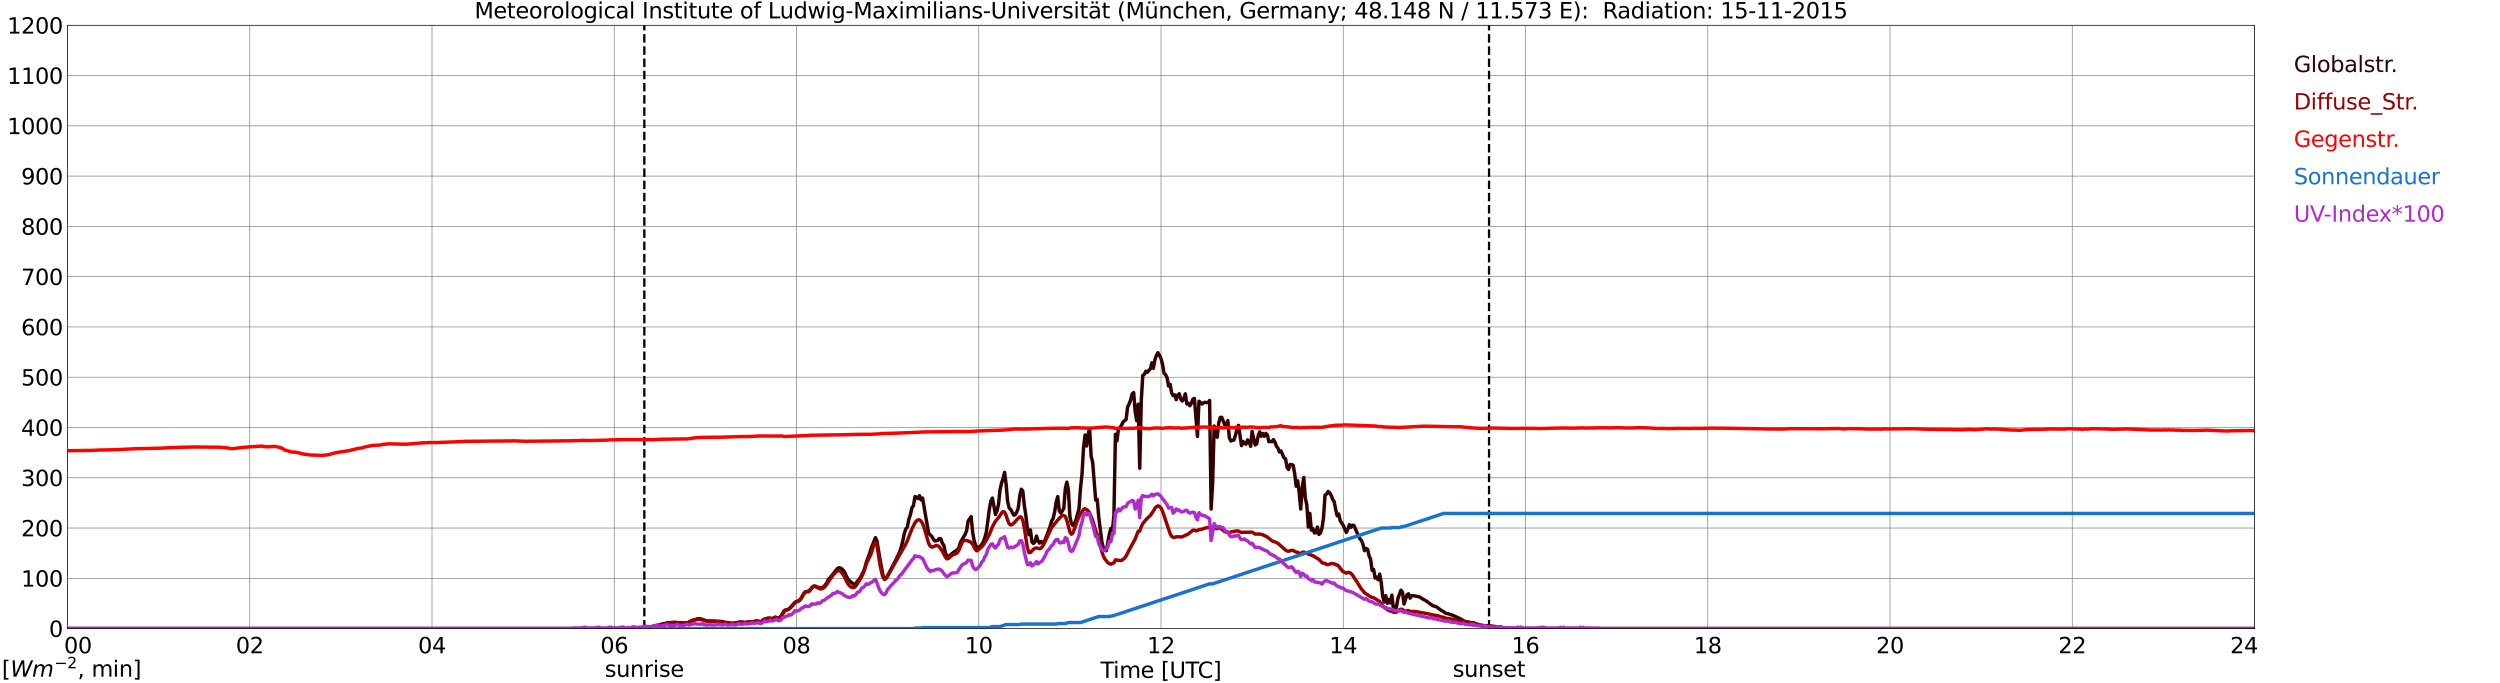 <?xml version="1.0" encoding="utf-8" standalone="no"?>
<!DOCTYPE svg PUBLIC "-//W3C//DTD SVG 1.1//EN"
  "http://www.w3.org/Graphics/SVG/1.1/DTD/svg11.dtd">
<svg xmlns:xlink="http://www.w3.org/1999/xlink" width="1085.4pt" height="296.64pt" viewBox="0 0 1085.4 296.64" xmlns="http://www.w3.org/2000/svg" version="1.1">
 <defs>
  <style type="text/css">*{stroke-linejoin: round; stroke-linecap: butt}</style>
 </defs>
 <g id="figure_1">
  <g id="patch_1">
   <path d="M 0 296.64 
L 1085.4 296.64 
L 1085.4 0 
L 0 0 
z
" style="fill: #ffffff"/>
  </g>
  <g id="axes_1">
   <g id="patch_2">
    <path d="M 29.306 272.909 
L 978.814 272.909 
L 978.814 10.976 
L 29.306 10.976 
z
" style="fill: #ffffff"/>
   </g>
   <g id="patch_3">
    <path d="M 978.814 272.909 
L 978.814 272.909 
L 978.814 10.976 
L 978.814 10.976 
z
" clip-path="url(#p61fbfb63a5)" style="fill: #d3d3d3; opacity: 0.25; stroke: #d3d3d3; stroke-linejoin: miter"/>
   </g>
   <g id="matplotlib.axis_1">
    <g id="xtick_1">
     <g id="line2d_1">
      <path d="M 29.306 272.909 
L 29.306 10.976 
" clip-path="url(#p61fbfb63a5)" style="fill: none; stroke: #808080; stroke-width: 0.3; stroke-linecap: square"/>
     </g>
     <g id="line2d_2"/>
     <g id="text_1">
      <!--    00 -->
      <g transform="translate(18.733 283.627) scale(0.095 -0.095)">
       <defs>
        <path id="DejaVuSans-20" transform="scale(0.016)"/>
        <path id="DejaVuSans-30" d="M 2034 4250 
Q 1547 4250 1301 3770 
Q 1056 3291 1056 2328 
Q 1056 1369 1301 889 
Q 1547 409 2034 409 
Q 2525 409 2770 889 
Q 3016 1369 3016 2328 
Q 3016 3291 2770 3770 
Q 2525 4250 2034 4250 
z
M 2034 4750 
Q 2819 4750 3233 4129 
Q 3647 3509 3647 2328 
Q 3647 1150 3233 529 
Q 2819 -91 2034 -91 
Q 1250 -91 836 529 
Q 422 1150 422 2328 
Q 422 3509 836 4129 
Q 1250 4750 2034 4750 
z
" transform="scale(0.016)"/>
       </defs>
       <use xlink:href="#DejaVuSans-20"/>
       <use xlink:href="#DejaVuSans-20" transform="translate(31.787 0)"/>
       <use xlink:href="#DejaVuSans-20" transform="translate(63.574 0)"/>
       <use xlink:href="#DejaVuSans-30" transform="translate(95.361 0)"/>
       <use xlink:href="#DejaVuSans-30" transform="translate(158.984 0)"/>
      </g>
     </g>
    </g>
    <g id="xtick_2">
     <g id="line2d_3">
      <path d="M 108.431 272.909 
L 108.431 10.976 
" clip-path="url(#p61fbfb63a5)" style="fill: none; stroke: #808080; stroke-width: 0.3; stroke-linecap: square"/>
     </g>
     <g id="line2d_4"/>
     <g id="text_2">
      <!-- 02 -->
      <g transform="translate(102.387 283.627) scale(0.095 -0.095)">
       <defs>
        <path id="DejaVuSans-32" d="M 1228 531 
L 3431 531 
L 3431 0 
L 469 0 
L 469 531 
Q 828 903 1448 1529 
Q 2069 2156 2228 2338 
Q 2531 2678 2651 2914 
Q 2772 3150 2772 3378 
Q 2772 3750 2511 3984 
Q 2250 4219 1831 4219 
Q 1534 4219 1204 4116 
Q 875 4013 500 3803 
L 500 4441 
Q 881 4594 1212 4672 
Q 1544 4750 1819 4750 
Q 2544 4750 2975 4387 
Q 3406 4025 3406 3419 
Q 3406 3131 3298 2873 
Q 3191 2616 2906 2266 
Q 2828 2175 2409 1742 
Q 1991 1309 1228 531 
z
" transform="scale(0.016)"/>
       </defs>
       <use xlink:href="#DejaVuSans-30"/>
       <use xlink:href="#DejaVuSans-32" transform="translate(63.623 0)"/>
      </g>
     </g>
    </g>
    <g id="xtick_3">
     <g id="line2d_5">
      <path d="M 187.557 272.909 
L 187.557 10.976 
" clip-path="url(#p61fbfb63a5)" style="fill: none; stroke: #808080; stroke-width: 0.3; stroke-linecap: square"/>
     </g>
     <g id="line2d_6"/>
     <g id="text_3">
      <!-- 04 -->
      <g transform="translate(181.513 283.627) scale(0.095 -0.095)">
       <defs>
        <path id="DejaVuSans-34" d="M 2419 4116 
L 825 1625 
L 2419 1625 
L 2419 4116 
z
M 2253 4666 
L 3047 4666 
L 3047 1625 
L 3713 1625 
L 3713 1100 
L 3047 1100 
L 3047 0 
L 2419 0 
L 2419 1100 
L 313 1100 
L 313 1709 
L 2253 4666 
z
" transform="scale(0.016)"/>
       </defs>
       <use xlink:href="#DejaVuSans-30"/>
       <use xlink:href="#DejaVuSans-34" transform="translate(63.623 0)"/>
      </g>
     </g>
    </g>
    <g id="xtick_4">
     <g id="line2d_7">
      <path d="M 266.683 272.909 
L 266.683 10.976 
" clip-path="url(#p61fbfb63a5)" style="fill: none; stroke: #808080; stroke-width: 0.3; stroke-linecap: square"/>
     </g>
     <g id="line2d_8"/>
     <g id="text_4">
      <!-- 06 -->
      <g transform="translate(260.638 283.627) scale(0.095 -0.095)">
       <defs>
        <path id="DejaVuSans-36" d="M 2113 2584 
Q 1688 2584 1439 2293 
Q 1191 2003 1191 1497 
Q 1191 994 1439 701 
Q 1688 409 2113 409 
Q 2538 409 2786 701 
Q 3034 994 3034 1497 
Q 3034 2003 2786 2293 
Q 2538 2584 2113 2584 
z
M 3366 4563 
L 3366 3988 
Q 3128 4100 2886 4159 
Q 2644 4219 2406 4219 
Q 1781 4219 1451 3797 
Q 1122 3375 1075 2522 
Q 1259 2794 1537 2939 
Q 1816 3084 2150 3084 
Q 2853 3084 3261 2657 
Q 3669 2231 3669 1497 
Q 3669 778 3244 343 
Q 2819 -91 2113 -91 
Q 1303 -91 875 529 
Q 447 1150 447 2328 
Q 447 3434 972 4092 
Q 1497 4750 2381 4750 
Q 2619 4750 2861 4703 
Q 3103 4656 3366 4563 
z
" transform="scale(0.016)"/>
       </defs>
       <use xlink:href="#DejaVuSans-30"/>
       <use xlink:href="#DejaVuSans-36" transform="translate(63.623 0)"/>
      </g>
     </g>
    </g>
    <g id="xtick_5">
     <g id="line2d_9">
      <path d="M 345.808 272.909 
L 345.808 10.976 
" clip-path="url(#p61fbfb63a5)" style="fill: none; stroke: #808080; stroke-width: 0.3; stroke-linecap: square"/>
     </g>
     <g id="line2d_10"/>
     <g id="text_5">
      <!-- 08 -->
      <g transform="translate(339.764 283.627) scale(0.095 -0.095)">
       <defs>
        <path id="DejaVuSans-38" d="M 2034 2216 
Q 1584 2216 1326 1975 
Q 1069 1734 1069 1313 
Q 1069 891 1326 650 
Q 1584 409 2034 409 
Q 2484 409 2743 651 
Q 3003 894 3003 1313 
Q 3003 1734 2745 1975 
Q 2488 2216 2034 2216 
z
M 1403 2484 
Q 997 2584 770 2862 
Q 544 3141 544 3541 
Q 544 4100 942 4425 
Q 1341 4750 2034 4750 
Q 2731 4750 3128 4425 
Q 3525 4100 3525 3541 
Q 3525 3141 3298 2862 
Q 3072 2584 2669 2484 
Q 3125 2378 3379 2068 
Q 3634 1759 3634 1313 
Q 3634 634 3220 271 
Q 2806 -91 2034 -91 
Q 1263 -91 848 271 
Q 434 634 434 1313 
Q 434 1759 690 2068 
Q 947 2378 1403 2484 
z
M 1172 3481 
Q 1172 3119 1398 2916 
Q 1625 2713 2034 2713 
Q 2441 2713 2670 2916 
Q 2900 3119 2900 3481 
Q 2900 3844 2670 4047 
Q 2441 4250 2034 4250 
Q 1625 4250 1398 4047 
Q 1172 3844 1172 3481 
z
" transform="scale(0.016)"/>
       </defs>
       <use xlink:href="#DejaVuSans-30"/>
       <use xlink:href="#DejaVuSans-38" transform="translate(63.623 0)"/>
      </g>
     </g>
    </g>
    <g id="xtick_6">
     <g id="line2d_11">
      <path d="M 424.934 272.909 
L 424.934 10.976 
" clip-path="url(#p61fbfb63a5)" style="fill: none; stroke: #808080; stroke-width: 0.3; stroke-linecap: square"/>
     </g>
     <g id="line2d_12"/>
     <g id="text_6">
      <!-- 10 -->
      <g transform="translate(418.89 283.627) scale(0.095 -0.095)">
       <defs>
        <path id="DejaVuSans-31" d="M 794 531 
L 1825 531 
L 1825 4091 
L 703 3866 
L 703 4441 
L 1819 4666 
L 2450 4666 
L 2450 531 
L 3481 531 
L 3481 0 
L 794 0 
L 794 531 
z
" transform="scale(0.016)"/>
       </defs>
       <use xlink:href="#DejaVuSans-31"/>
       <use xlink:href="#DejaVuSans-30" transform="translate(63.623 0)"/>
      </g>
     </g>
    </g>
    <g id="xtick_7">
     <g id="line2d_13">
      <path d="M 504.06 272.909 
L 504.06 10.976 
" clip-path="url(#p61fbfb63a5)" style="fill: none; stroke: #808080; stroke-width: 0.3; stroke-linecap: square"/>
     </g>
     <g id="line2d_14"/>
     <g id="text_7">
      <!-- 12 -->
      <g transform="translate(498.015 283.627) scale(0.095 -0.095)">
       <use xlink:href="#DejaVuSans-31"/>
       <use xlink:href="#DejaVuSans-32" transform="translate(63.623 0)"/>
      </g>
     </g>
    </g>
    <g id="xtick_8">
     <g id="line2d_15">
      <path d="M 583.185 272.909 
L 583.185 10.976 
" clip-path="url(#p61fbfb63a5)" style="fill: none; stroke: #808080; stroke-width: 0.3; stroke-linecap: square"/>
     </g>
     <g id="line2d_16"/>
     <g id="text_8">
      <!-- 14 -->
      <g transform="translate(577.141 283.627) scale(0.095 -0.095)">
       <use xlink:href="#DejaVuSans-31"/>
       <use xlink:href="#DejaVuSans-34" transform="translate(63.623 0)"/>
      </g>
     </g>
    </g>
    <g id="xtick_9">
     <g id="line2d_17">
      <path d="M 662.311 272.909 
L 662.311 10.976 
" clip-path="url(#p61fbfb63a5)" style="fill: none; stroke: #808080; stroke-width: 0.3; stroke-linecap: square"/>
     </g>
     <g id="line2d_18"/>
     <g id="text_9">
      <!-- 16 -->
      <g transform="translate(656.267 283.627) scale(0.095 -0.095)">
       <use xlink:href="#DejaVuSans-31"/>
       <use xlink:href="#DejaVuSans-36" transform="translate(63.623 0)"/>
      </g>
     </g>
    </g>
    <g id="xtick_10">
     <g id="line2d_19">
      <path d="M 741.437 272.909 
L 741.437 10.976 
" clip-path="url(#p61fbfb63a5)" style="fill: none; stroke: #808080; stroke-width: 0.3; stroke-linecap: square"/>
     </g>
     <g id="line2d_20"/>
     <g id="text_10">
      <!-- 18 -->
      <g transform="translate(735.392 283.627) scale(0.095 -0.095)">
       <use xlink:href="#DejaVuSans-31"/>
       <use xlink:href="#DejaVuSans-38" transform="translate(63.623 0)"/>
      </g>
     </g>
    </g>
    <g id="xtick_11">
     <g id="line2d_21">
      <path d="M 820.562 272.909 
L 820.562 10.976 
" clip-path="url(#p61fbfb63a5)" style="fill: none; stroke: #808080; stroke-width: 0.3; stroke-linecap: square"/>
     </g>
     <g id="line2d_22"/>
     <g id="text_11">
      <!-- 20 -->
      <g transform="translate(814.518 283.627) scale(0.095 -0.095)">
       <use xlink:href="#DejaVuSans-32"/>
       <use xlink:href="#DejaVuSans-30" transform="translate(63.623 0)"/>
      </g>
     </g>
    </g>
    <g id="xtick_12">
     <g id="line2d_23">
      <path d="M 899.688 272.909 
L 899.688 10.976 
" clip-path="url(#p61fbfb63a5)" style="fill: none; stroke: #808080; stroke-width: 0.3; stroke-linecap: square"/>
     </g>
     <g id="line2d_24"/>
     <g id="text_12">
      <!-- 22 -->
      <g transform="translate(893.644 283.627) scale(0.095 -0.095)">
       <use xlink:href="#DejaVuSans-32"/>
       <use xlink:href="#DejaVuSans-32" transform="translate(63.623 0)"/>
      </g>
     </g>
    </g>
    <g id="xtick_13">
     <g id="line2d_25">
      <path d="M 978.814 272.909 
L 978.814 10.976 
" clip-path="url(#p61fbfb63a5)" style="fill: none; stroke: #808080; stroke-width: 0.3; stroke-linecap: square"/>
     </g>
     <g id="line2d_26"/>
     <g id="text_13">
      <!-- 24    -->
      <g transform="translate(968.241 283.627) scale(0.095 -0.095)">
       <use xlink:href="#DejaVuSans-32"/>
       <use xlink:href="#DejaVuSans-34" transform="translate(63.623 0)"/>
       <use xlink:href="#DejaVuSans-20" transform="translate(127.246 0)"/>
       <use xlink:href="#DejaVuSans-20" transform="translate(159.033 0)"/>
       <use xlink:href="#DejaVuSans-20" transform="translate(190.82 0)"/>
      </g>
     </g>
    </g>
    <g id="text_14">
     <!-- Time [UTC] -->
     <g transform="translate(477.806 294.322) scale(0.095 -0.095)">
      <defs>
       <path id="DejaVuSans-54" d="M -19 4666 
L 3928 4666 
L 3928 4134 
L 2272 4134 
L 2272 0 
L 1638 0 
L 1638 4134 
L -19 4134 
L -19 4666 
z
" transform="scale(0.016)"/>
       <path id="DejaVuSans-69" d="M 603 3500 
L 1178 3500 
L 1178 0 
L 603 0 
L 603 3500 
z
M 603 4863 
L 1178 4863 
L 1178 4134 
L 603 4134 
L 603 4863 
z
" transform="scale(0.016)"/>
       <path id="DejaVuSans-6d" d="M 3328 2828 
Q 3544 3216 3844 3400 
Q 4144 3584 4550 3584 
Q 5097 3584 5394 3201 
Q 5691 2819 5691 2113 
L 5691 0 
L 5113 0 
L 5113 2094 
Q 5113 2597 4934 2840 
Q 4756 3084 4391 3084 
Q 3944 3084 3684 2787 
Q 3425 2491 3425 1978 
L 3425 0 
L 2847 0 
L 2847 2094 
Q 2847 2600 2669 2842 
Q 2491 3084 2119 3084 
Q 1678 3084 1418 2786 
Q 1159 2488 1159 1978 
L 1159 0 
L 581 0 
L 581 3500 
L 1159 3500 
L 1159 2956 
Q 1356 3278 1631 3431 
Q 1906 3584 2284 3584 
Q 2666 3584 2933 3390 
Q 3200 3197 3328 2828 
z
" transform="scale(0.016)"/>
       <path id="DejaVuSans-65" d="M 3597 1894 
L 3597 1613 
L 953 1613 
Q 991 1019 1311 708 
Q 1631 397 2203 397 
Q 2534 397 2845 478 
Q 3156 559 3463 722 
L 3463 178 
Q 3153 47 2828 -22 
Q 2503 -91 2169 -91 
Q 1331 -91 842 396 
Q 353 884 353 1716 
Q 353 2575 817 3079 
Q 1281 3584 2069 3584 
Q 2775 3584 3186 3129 
Q 3597 2675 3597 1894 
z
M 3022 2063 
Q 3016 2534 2758 2815 
Q 2500 3097 2075 3097 
Q 1594 3097 1305 2825 
Q 1016 2553 972 2059 
L 3022 2063 
z
" transform="scale(0.016)"/>
       <path id="DejaVuSans-5b" d="M 550 4863 
L 1875 4863 
L 1875 4416 
L 1125 4416 
L 1125 -397 
L 1875 -397 
L 1875 -844 
L 550 -844 
L 550 4863 
z
" transform="scale(0.016)"/>
       <path id="DejaVuSans-55" d="M 556 4666 
L 1191 4666 
L 1191 1831 
Q 1191 1081 1462 751 
Q 1734 422 2344 422 
Q 2950 422 3222 751 
Q 3494 1081 3494 1831 
L 3494 4666 
L 4128 4666 
L 4128 1753 
Q 4128 841 3676 375 
Q 3225 -91 2344 -91 
Q 1459 -91 1007 375 
Q 556 841 556 1753 
L 556 4666 
z
" transform="scale(0.016)"/>
       <path id="DejaVuSans-43" d="M 4122 4306 
L 4122 3641 
Q 3803 3938 3442 4084 
Q 3081 4231 2675 4231 
Q 1875 4231 1450 3742 
Q 1025 3253 1025 2328 
Q 1025 1406 1450 917 
Q 1875 428 2675 428 
Q 3081 428 3442 575 
Q 3803 722 4122 1019 
L 4122 359 
Q 3791 134 3420 21 
Q 3050 -91 2638 -91 
Q 1578 -91 968 557 
Q 359 1206 359 2328 
Q 359 3453 968 4101 
Q 1578 4750 2638 4750 
Q 3056 4750 3426 4639 
Q 3797 4528 4122 4306 
z
" transform="scale(0.016)"/>
       <path id="DejaVuSans-5d" d="M 1947 4863 
L 1947 -844 
L 622 -844 
L 622 -397 
L 1369 -397 
L 1369 4416 
L 622 4416 
L 622 4863 
L 1947 4863 
z
" transform="scale(0.016)"/>
      </defs>
      <use xlink:href="#DejaVuSans-54"/>
      <use xlink:href="#DejaVuSans-69" transform="translate(57.959 0)"/>
      <use xlink:href="#DejaVuSans-6d" transform="translate(85.742 0)"/>
      <use xlink:href="#DejaVuSans-65" transform="translate(183.154 0)"/>
      <use xlink:href="#DejaVuSans-20" transform="translate(244.678 0)"/>
      <use xlink:href="#DejaVuSans-5b" transform="translate(276.465 0)"/>
      <use xlink:href="#DejaVuSans-55" transform="translate(315.479 0)"/>
      <use xlink:href="#DejaVuSans-54" transform="translate(388.672 0)"/>
      <use xlink:href="#DejaVuSans-43" transform="translate(443.881 0)"/>
      <use xlink:href="#DejaVuSans-5d" transform="translate(513.705 0)"/>
     </g>
    </g>
   </g>
   <g id="matplotlib.axis_2">
    <g id="ytick_1">
     <g id="line2d_27">
      <path d="M 29.306 272.909 
L 978.814 272.909 
" clip-path="url(#p61fbfb63a5)" style="fill: none; stroke: #808080; stroke-width: 0.3; stroke-linecap: square"/>
     </g>
     <g id="line2d_28"/>
     <g id="text_15">
      <!-- 0 -->
      <g transform="translate(21.261 276.518) scale(0.095 -0.095)">
       <use xlink:href="#DejaVuSans-30"/>
      </g>
     </g>
    </g>
    <g id="ytick_2">
     <g id="line2d_29">
      <path d="M 29.306 251.081 
L 978.814 251.081 
" clip-path="url(#p61fbfb63a5)" style="fill: none; stroke: #808080; stroke-width: 0.3; stroke-linecap: square"/>
     </g>
     <g id="line2d_30"/>
     <g id="text_16">
      <!-- 100 -->
      <g transform="translate(9.173 254.69) scale(0.095 -0.095)">
       <use xlink:href="#DejaVuSans-31"/>
       <use xlink:href="#DejaVuSans-30" transform="translate(63.623 0)"/>
       <use xlink:href="#DejaVuSans-30" transform="translate(127.246 0)"/>
      </g>
     </g>
    </g>
    <g id="ytick_3">
     <g id="line2d_31">
      <path d="M 29.306 229.253 
L 978.814 229.253 
" clip-path="url(#p61fbfb63a5)" style="fill: none; stroke: #808080; stroke-width: 0.3; stroke-linecap: square"/>
     </g>
     <g id="line2d_32"/>
     <g id="text_17">
      <!-- 200 -->
      <g transform="translate(9.173 232.863) scale(0.095 -0.095)">
       <use xlink:href="#DejaVuSans-32"/>
       <use xlink:href="#DejaVuSans-30" transform="translate(63.623 0)"/>
       <use xlink:href="#DejaVuSans-30" transform="translate(127.246 0)"/>
      </g>
     </g>
    </g>
    <g id="ytick_4">
     <g id="line2d_33">
      <path d="M 29.306 207.426 
L 978.814 207.426 
" clip-path="url(#p61fbfb63a5)" style="fill: none; stroke: #808080; stroke-width: 0.3; stroke-linecap: square"/>
     </g>
     <g id="line2d_34"/>
     <g id="text_18">
      <!-- 300 -->
      <g transform="translate(9.173 211.035) scale(0.095 -0.095)">
       <defs>
        <path id="DejaVuSans-33" d="M 2597 2516 
Q 3050 2419 3304 2112 
Q 3559 1806 3559 1356 
Q 3559 666 3084 287 
Q 2609 -91 1734 -91 
Q 1441 -91 1130 -33 
Q 819 25 488 141 
L 488 750 
Q 750 597 1062 519 
Q 1375 441 1716 441 
Q 2309 441 2620 675 
Q 2931 909 2931 1356 
Q 2931 1769 2642 2001 
Q 2353 2234 1838 2234 
L 1294 2234 
L 1294 2753 
L 1863 2753 
Q 2328 2753 2575 2939 
Q 2822 3125 2822 3475 
Q 2822 3834 2567 4026 
Q 2313 4219 1838 4219 
Q 1578 4219 1281 4162 
Q 984 4106 628 3988 
L 628 4550 
Q 988 4650 1302 4700 
Q 1616 4750 1894 4750 
Q 2613 4750 3031 4423 
Q 3450 4097 3450 3541 
Q 3450 3153 3228 2886 
Q 3006 2619 2597 2516 
z
" transform="scale(0.016)"/>
       </defs>
       <use xlink:href="#DejaVuSans-33"/>
       <use xlink:href="#DejaVuSans-30" transform="translate(63.623 0)"/>
       <use xlink:href="#DejaVuSans-30" transform="translate(127.246 0)"/>
      </g>
     </g>
    </g>
    <g id="ytick_5">
     <g id="line2d_35">
      <path d="M 29.306 185.598 
L 978.814 185.598 
" clip-path="url(#p61fbfb63a5)" style="fill: none; stroke: #808080; stroke-width: 0.3; stroke-linecap: square"/>
     </g>
     <g id="line2d_36"/>
     <g id="text_19">
      <!-- 400 -->
      <g transform="translate(9.173 189.207) scale(0.095 -0.095)">
       <use xlink:href="#DejaVuSans-34"/>
       <use xlink:href="#DejaVuSans-30" transform="translate(63.623 0)"/>
       <use xlink:href="#DejaVuSans-30" transform="translate(127.246 0)"/>
      </g>
     </g>
    </g>
    <g id="ytick_6">
     <g id="line2d_37">
      <path d="M 29.306 163.77 
L 978.814 163.77 
" clip-path="url(#p61fbfb63a5)" style="fill: none; stroke: #808080; stroke-width: 0.3; stroke-linecap: square"/>
     </g>
     <g id="line2d_38"/>
     <g id="text_20">
      <!-- 500 -->
      <g transform="translate(9.173 167.379) scale(0.095 -0.095)">
       <defs>
        <path id="DejaVuSans-35" d="M 691 4666 
L 3169 4666 
L 3169 4134 
L 1269 4134 
L 1269 2991 
Q 1406 3038 1543 3061 
Q 1681 3084 1819 3084 
Q 2600 3084 3056 2656 
Q 3513 2228 3513 1497 
Q 3513 744 3044 326 
Q 2575 -91 1722 -91 
Q 1428 -91 1123 -41 
Q 819 9 494 109 
L 494 744 
Q 775 591 1075 516 
Q 1375 441 1709 441 
Q 2250 441 2565 725 
Q 2881 1009 2881 1497 
Q 2881 1984 2565 2268 
Q 2250 2553 1709 2553 
Q 1456 2553 1204 2497 
Q 953 2441 691 2322 
L 691 4666 
z
" transform="scale(0.016)"/>
       </defs>
       <use xlink:href="#DejaVuSans-35"/>
       <use xlink:href="#DejaVuSans-30" transform="translate(63.623 0)"/>
       <use xlink:href="#DejaVuSans-30" transform="translate(127.246 0)"/>
      </g>
     </g>
    </g>
    <g id="ytick_7">
     <g id="line2d_39">
      <path d="M 29.306 141.942 
L 978.814 141.942 
" clip-path="url(#p61fbfb63a5)" style="fill: none; stroke: #808080; stroke-width: 0.3; stroke-linecap: square"/>
     </g>
     <g id="line2d_40"/>
     <g id="text_21">
      <!-- 600 -->
      <g transform="translate(9.173 145.551) scale(0.095 -0.095)">
       <use xlink:href="#DejaVuSans-36"/>
       <use xlink:href="#DejaVuSans-30" transform="translate(63.623 0)"/>
       <use xlink:href="#DejaVuSans-30" transform="translate(127.246 0)"/>
      </g>
     </g>
    </g>
    <g id="ytick_8">
     <g id="line2d_41">
      <path d="M 29.306 120.114 
L 978.814 120.114 
" clip-path="url(#p61fbfb63a5)" style="fill: none; stroke: #808080; stroke-width: 0.3; stroke-linecap: square"/>
     </g>
     <g id="line2d_42"/>
     <g id="text_22">
      <!-- 700 -->
      <g transform="translate(9.173 123.724) scale(0.095 -0.095)">
       <defs>
        <path id="DejaVuSans-37" d="M 525 4666 
L 3525 4666 
L 3525 4397 
L 1831 0 
L 1172 0 
L 2766 4134 
L 525 4134 
L 525 4666 
z
" transform="scale(0.016)"/>
       </defs>
       <use xlink:href="#DejaVuSans-37"/>
       <use xlink:href="#DejaVuSans-30" transform="translate(63.623 0)"/>
       <use xlink:href="#DejaVuSans-30" transform="translate(127.246 0)"/>
      </g>
     </g>
    </g>
    <g id="ytick_9">
     <g id="line2d_43">
      <path d="M 29.306 98.287 
L 978.814 98.287 
" clip-path="url(#p61fbfb63a5)" style="fill: none; stroke: #808080; stroke-width: 0.3; stroke-linecap: square"/>
     </g>
     <g id="line2d_44"/>
     <g id="text_23">
      <!-- 800 -->
      <g transform="translate(9.173 101.896) scale(0.095 -0.095)">
       <use xlink:href="#DejaVuSans-38"/>
       <use xlink:href="#DejaVuSans-30" transform="translate(63.623 0)"/>
       <use xlink:href="#DejaVuSans-30" transform="translate(127.246 0)"/>
      </g>
     </g>
    </g>
    <g id="ytick_10">
     <g id="line2d_45">
      <path d="M 29.306 76.459 
L 978.814 76.459 
" clip-path="url(#p61fbfb63a5)" style="fill: none; stroke: #808080; stroke-width: 0.3; stroke-linecap: square"/>
     </g>
     <g id="line2d_46"/>
     <g id="text_24">
      <!-- 900 -->
      <g transform="translate(9.173 80.068) scale(0.095 -0.095)">
       <defs>
        <path id="DejaVuSans-39" d="M 703 97 
L 703 672 
Q 941 559 1184 500 
Q 1428 441 1663 441 
Q 2288 441 2617 861 
Q 2947 1281 2994 2138 
Q 2813 1869 2534 1725 
Q 2256 1581 1919 1581 
Q 1219 1581 811 2004 
Q 403 2428 403 3163 
Q 403 3881 828 4315 
Q 1253 4750 1959 4750 
Q 2769 4750 3195 4129 
Q 3622 3509 3622 2328 
Q 3622 1225 3098 567 
Q 2575 -91 1691 -91 
Q 1453 -91 1209 -44 
Q 966 3 703 97 
z
M 1959 2075 
Q 2384 2075 2632 2365 
Q 2881 2656 2881 3163 
Q 2881 3666 2632 3958 
Q 2384 4250 1959 4250 
Q 1534 4250 1286 3958 
Q 1038 3666 1038 3163 
Q 1038 2656 1286 2365 
Q 1534 2075 1959 2075 
z
" transform="scale(0.016)"/>
       </defs>
       <use xlink:href="#DejaVuSans-39"/>
       <use xlink:href="#DejaVuSans-30" transform="translate(63.623 0)"/>
       <use xlink:href="#DejaVuSans-30" transform="translate(127.246 0)"/>
      </g>
     </g>
    </g>
    <g id="ytick_11">
     <g id="line2d_47">
      <path d="M 29.306 54.631 
L 978.814 54.631 
" clip-path="url(#p61fbfb63a5)" style="fill: none; stroke: #808080; stroke-width: 0.3; stroke-linecap: square"/>
     </g>
     <g id="line2d_48"/>
     <g id="text_25">
      <!-- 1000 -->
      <g transform="translate(3.128 58.24) scale(0.095 -0.095)">
       <use xlink:href="#DejaVuSans-31"/>
       <use xlink:href="#DejaVuSans-30" transform="translate(63.623 0)"/>
       <use xlink:href="#DejaVuSans-30" transform="translate(127.246 0)"/>
       <use xlink:href="#DejaVuSans-30" transform="translate(190.869 0)"/>
      </g>
     </g>
    </g>
    <g id="ytick_12">
     <g id="line2d_49">
      <path d="M 29.306 32.803 
L 978.814 32.803 
" clip-path="url(#p61fbfb63a5)" style="fill: none; stroke: #808080; stroke-width: 0.3; stroke-linecap: square"/>
     </g>
     <g id="line2d_50"/>
     <g id="text_26">
      <!-- 1100 -->
      <g transform="translate(3.128 36.413) scale(0.095 -0.095)">
       <use xlink:href="#DejaVuSans-31"/>
       <use xlink:href="#DejaVuSans-31" transform="translate(63.623 0)"/>
       <use xlink:href="#DejaVuSans-30" transform="translate(127.246 0)"/>
       <use xlink:href="#DejaVuSans-30" transform="translate(190.869 0)"/>
      </g>
     </g>
    </g>
    <g id="ytick_13">
     <g id="line2d_51">
      <path d="M 29.306 10.976 
L 978.814 10.976 
" clip-path="url(#p61fbfb63a5)" style="fill: none; stroke: #808080; stroke-width: 0.3; stroke-linecap: square"/>
     </g>
     <g id="line2d_52"/>
     <g id="text_27">
      <!-- 1200 -->
      <g transform="translate(3.128 14.585) scale(0.095 -0.095)">
       <use xlink:href="#DejaVuSans-31"/>
       <use xlink:href="#DejaVuSans-32" transform="translate(63.623 0)"/>
       <use xlink:href="#DejaVuSans-30" transform="translate(127.246 0)"/>
       <use xlink:href="#DejaVuSans-30" transform="translate(190.869 0)"/>
      </g>
     </g>
    </g>
   </g>
   <g id="line2d_53">
    <path d="M 279.739 272.909 
L 279.739 10.976 
" clip-path="url(#p61fbfb63a5)" style="fill: none; stroke-dasharray: 3.7,1.6; stroke-dashoffset: 0; stroke: #000000"/>
   </g>
   <g id="line2d_54">
    <path d="M 646.486 272.909 
L 646.486 10.976 
" clip-path="url(#p61fbfb63a5)" style="fill: none; stroke-dasharray: 3.7,1.6; stroke-dashoffset: 0; stroke: #000000"/>
   </g>
   <g id="line2d_55">
    <path d="M 29.306 272.909 
L 271.958 272.909 
L 272.617 272.697 
L 273.277 272.787 
L 273.936 272.638 
L 275.255 272.579 
L 275.914 272.49 
L 277.233 272.52 
L 281.189 272.49 
L 281.849 272.254 
L 283.827 271.898 
L 285.145 271.512 
L 285.805 271.512 
L 287.124 271.069 
L 287.783 270.831 
L 289.102 270.713 
L 289.761 270.329 
L 290.42 270.357 
L 292.399 270.18 
L 293.058 270.15 
L 295.036 270.447 
L 295.696 270.357 
L 297.014 270.447 
L 298.333 270.388 
L 298.992 270.239 
L 299.652 269.766 
L 300.971 269.202 
L 301.63 269.085 
L 302.949 268.639 
L 303.608 268.58 
L 304.267 268.67 
L 306.246 269.41 
L 307.564 269.648 
L 308.224 269.587 
L 309.543 269.676 
L 310.861 269.676 
L 311.521 269.825 
L 312.18 269.735 
L 312.839 269.855 
L 313.499 269.825 
L 314.158 270.091 
L 318.114 270.623 
L 320.093 270.329 
L 321.411 270.032 
L 323.39 270.298 
L 324.708 270.032 
L 326.686 270.062 
L 328.665 269.499 
L 329.983 269.973 
L 330.643 269.825 
L 331.302 269.172 
L 331.961 268.788 
L 332.621 268.788 
L 333.28 268.404 
L 334.599 268.404 
L 335.258 268.639 
L 336.577 267.958 
L 337.896 268.283 
L 338.555 268.107 
L 339.215 267.485 
L 339.874 266.092 
L 340.533 265.116 
L 341.193 264.789 
L 341.852 264.76 
L 342.512 264.405 
L 345.149 261.502 
L 345.808 261.117 
L 346.468 260.938 
L 347.127 260.554 
L 347.787 259.784 
L 349.105 257.533 
L 349.765 256.883 
L 351.083 256.614 
L 351.743 256.023 
L 352.402 255.165 
L 353.062 254.512 
L 353.721 254.394 
L 355.699 255.193 
L 356.359 255.224 
L 357.018 255.104 
L 357.677 254.661 
L 358.996 253.091 
L 359.655 251.432 
L 360.315 250.928 
L 363.612 246.783 
L 364.271 246.486 
L 364.93 246.635 
L 365.59 247.049 
L 366.249 247.759 
L 366.909 248.826 
L 367.568 250.365 
L 368.227 251.461 
L 368.887 252.262 
L 370.865 253.801 
L 371.524 253.476 
L 372.184 252.38 
L 372.843 251.729 
L 373.502 250.841 
L 374.821 248.294 
L 375.481 246.545 
L 376.14 244.116 
L 377.459 240.562 
L 378.118 238.371 
L 379.437 235.055 
L 380.096 233.455 
L 380.756 234.966 
L 382.074 242.961 
L 383.393 249.981 
L 384.053 251.256 
L 384.712 250.987 
L 385.371 249.981 
L 388.009 244.945 
L 389.328 242.311 
L 390.646 239.525 
L 391.306 237.393 
L 391.965 234.817 
L 392.624 231.558 
L 393.284 229.633 
L 393.943 228.834 
L 394.603 225.398 
L 395.262 223.445 
L 395.921 220.452 
L 396.581 219.505 
L 397.24 215.626 
L 397.899 215.803 
L 398.559 216.484 
L 399.218 215.211 
L 399.878 217.017 
L 400.537 216.248 
L 403.175 231.589 
L 404.493 232.802 
L 405.153 233.957 
L 405.812 234.848 
L 407.131 234.64 
L 407.79 233.811 
L 408.45 233.87 
L 409.109 235.823 
L 409.768 236.771 
L 410.428 239.912 
L 411.087 241.481 
L 411.746 241.63 
L 414.384 239.497 
L 415.043 239.2 
L 415.703 238.609 
L 416.362 237.631 
L 417.022 235.38 
L 419 232.034 
L 419.659 230.404 
L 420.318 226.228 
L 421.637 224.303 
L 422.297 231.264 
L 422.956 234.848 
L 423.615 236.86 
L 424.275 237.661 
L 424.934 237.661 
L 425.593 237.185 
L 426.253 236.387 
L 426.912 235.321 
L 427.572 233.455 
L 428.231 231.056 
L 429.55 220.957 
L 430.209 217.49 
L 430.869 216.248 
L 432.187 223.355 
L 432.847 221.875 
L 433.506 219.062 
L 434.165 212.664 
L 434.825 209.792 
L 435.484 207.777 
L 436.144 205.081 
L 436.803 210.086 
L 437.462 217.669 
L 438.122 220.572 
L 438.781 221.133 
L 440.1 223.652 
L 440.759 223.445 
L 441.419 222.319 
L 442.078 220.631 
L 442.737 215.24 
L 443.397 212.398 
L 444.056 213.138 
L 444.716 219.474 
L 445.375 223.77 
L 446.034 229.279 
L 446.694 232.121 
L 447.353 230.048 
L 448.012 235.291 
L 448.672 235.943 
L 449.331 235.262 
L 449.991 232.744 
L 450.65 234.728 
L 451.309 235.795 
L 451.969 235.114 
L 452.628 235.795 
L 453.287 235.232 
L 453.947 233.87 
L 455.925 228.537 
L 456.584 226.2 
L 457.244 225.043 
L 457.903 222.17 
L 458.563 217.964 
L 459.222 215.596 
L 459.881 221.727 
L 460.541 222.733 
L 461.2 221.904 
L 461.859 220.69 
L 462.519 212.07 
L 463.178 209.316 
L 463.838 212.664 
L 464.497 224.213 
L 465.156 227.383 
L 465.816 228.094 
L 466.475 227.354 
L 467.134 225.724 
L 468.453 220.926 
L 469.113 211.924 
L 469.772 205.821 
L 470.431 194.272 
L 471.091 188.852 
L 471.75 193.65 
L 472.409 188.732 
L 473.069 185.949 
L 473.728 198.123 
L 474.388 200.668 
L 475.706 217.137 
L 476.366 216.809 
L 477.025 224.451 
L 478.344 234.994 
L 479.003 237.838 
L 479.663 238.964 
L 480.322 239.082 
L 481.641 231.886 
L 482.3 229.397 
L 482.96 230.109 
L 483.619 223.829 
L 484.278 188.555 
L 484.938 191.428 
L 485.597 186.067 
L 486.256 185.624 
L 486.916 184.646 
L 487.575 183.253 
L 488.235 182.631 
L 488.894 182.188 
L 489.553 176.768 
L 490.213 175.435 
L 490.872 173.627 
L 491.532 171.052 
L 492.191 170.399 
L 492.85 178.781 
L 493.51 182.631 
L 494.169 175.494 
L 494.828 203.276 
L 495.488 174.132 
L 496.147 162.967 
L 496.807 162.58 
L 497.466 161.19 
L 498.125 161.633 
L 498.785 160.775 
L 499.444 160.153 
L 500.103 157.516 
L 500.763 159.887 
L 501.422 156.154 
L 502.082 154.288 
L 502.741 153.133 
L 503.4 154.26 
L 504.06 155.65 
L 504.719 158.197 
L 505.379 162.078 
L 506.038 162.729 
L 506.697 163.973 
L 507.357 167.616 
L 508.016 166.876 
L 508.675 170.519 
L 509.335 171.792 
L 509.994 171.436 
L 510.654 173.51 
L 511.313 171.525 
L 511.972 170.962 
L 512.632 173.333 
L 513.291 174.103 
L 513.95 173.036 
L 514.61 170.993 
L 515.269 175.376 
L 515.929 175.02 
L 516.588 176.146 
L 517.247 175.11 
L 517.907 173.302 
L 518.566 173.005 
L 519.885 189.503 
L 520.544 174.221 
L 521.204 174.723 
L 521.863 175.406 
L 522.522 174.902 
L 523.182 174.664 
L 523.841 174.872 
L 524.501 174.636 
L 525.16 173.865 
L 525.819 221.015 
L 526.479 209.82 
L 527.138 184.971 
L 527.797 186.392 
L 528.457 189.828 
L 529.116 183.758 
L 529.776 181.241 
L 530.435 181.18 
L 531.754 184.498 
L 532.413 184.764 
L 533.073 182.603 
L 533.732 190.066 
L 534.391 191.459 
L 535.051 191.162 
L 535.71 191.072 
L 536.369 188.999 
L 537.029 186.392 
L 537.688 184.674 
L 539.007 193.471 
L 539.666 191.694 
L 540.326 192.524 
L 540.985 192.849 
L 541.644 190.985 
L 542.304 191.902 
L 542.963 193.768 
L 543.623 187.311 
L 544.941 193.176 
L 545.601 192.731 
L 546.26 189.119 
L 546.919 187.488 
L 547.579 189.385 
L 548.238 188.2 
L 548.898 189.413 
L 549.557 188.171 
L 550.216 188.763 
L 550.876 191.753 
L 551.535 191.635 
L 552.195 191.784 
L 552.854 190.865 
L 553.513 191.902 
L 554.173 193.737 
L 554.832 194.538 
L 555.491 196.226 
L 556.151 195.783 
L 557.47 198.804 
L 558.129 199.218 
L 558.788 202.92 
L 559.448 203.837 
L 560.107 201.704 
L 560.766 201.704 
L 561.426 201.971 
L 562.085 205.468 
L 562.745 211.123 
L 563.404 208.755 
L 564.063 213.996 
L 564.723 220.985 
L 565.382 211.479 
L 566.042 207.273 
L 566.701 216.159 
L 567.36 219.239 
L 568.02 228.806 
L 568.679 222.882 
L 569.338 230.137 
L 569.998 229.515 
L 570.657 231.381 
L 571.317 231.264 
L 571.976 228.834 
L 572.635 232.034 
L 573.295 231.381 
L 573.954 229.249 
L 574.613 224.835 
L 575.273 214.943 
L 575.932 214.53 
L 576.592 213.374 
L 577.251 213.967 
L 577.91 214.943 
L 578.57 216.809 
L 579.229 217.728 
L 579.889 221.164 
L 580.548 223.919 
L 581.207 223.148 
L 581.867 226.051 
L 583.185 228.094 
L 584.504 231.174 
L 585.164 229.812 
L 585.823 227.797 
L 586.482 228.952 
L 587.142 228.035 
L 587.801 228.094 
L 589.779 232.685 
L 590.439 233.929 
L 591.098 234.64 
L 591.757 236.358 
L 592.417 239.082 
L 593.076 238.104 
L 593.736 238.46 
L 594.395 241.302 
L 595.054 242.843 
L 595.714 247.613 
L 596.373 247.257 
L 597.032 250.959 
L 597.692 250.572 
L 598.351 251.699 
L 599.011 249.241 
L 599.67 252.943 
L 600.329 259.013 
L 600.989 261.353 
L 601.648 258.629 
L 602.307 261.916 
L 602.967 260.229 
L 603.626 261.798 
L 604.286 258.393 
L 604.945 263.99 
L 605.604 264.523 
L 606.264 263.634 
L 606.923 259.814 
L 608.242 256.23 
L 608.901 257.09 
L 609.561 262.242 
L 610.879 258.186 
L 611.539 257.8 
L 612.198 259.696 
L 612.858 258.66 
L 613.517 258.599 
L 616.154 259.103 
L 617.473 259.904 
L 619.451 261.087 
L 622.089 263.012 
L 623.408 263.337 
L 624.726 264.228 
L 625.386 264.789 
L 626.705 265.531 
L 627.364 266.092 
L 628.023 266.358 
L 628.683 266.448 
L 630.661 267.1 
L 633.958 268.639 
L 635.936 269.794 
L 639.233 270.416 
L 639.892 270.357 
L 641.211 271.097 
L 641.87 271.097 
L 643.189 271.573 
L 643.848 271.512 
L 644.508 271.691 
L 646.486 271.75 
L 649.783 272.134 
L 650.442 272.254 
L 651.761 272.282 
L 652.42 272.579 
L 653.08 272.608 
L 653.739 272.909 
L 978.154 272.909 
L 978.154 272.909 
" clip-path="url(#p61fbfb63a5)" style="fill: none; stroke: #330000; stroke-width: 1.5; stroke-linecap: square"/>
   </g>
   <g id="line2d_56">
    <path d="M 29.306 272.909 
L 271.958 272.909 
L 272.617 272.721 
L 276.573 272.512 
L 277.892 272.512 
L 280.53 272.343 
L 281.189 272.426 
L 285.805 271.462 
L 289.761 270.495 
L 293.058 270.37 
L 295.696 270.621 
L 296.355 270.663 
L 298.992 270.244 
L 300.311 269.53 
L 300.971 269.279 
L 303.608 268.816 
L 304.927 269.069 
L 306.246 269.615 
L 306.905 269.615 
L 307.564 269.739 
L 309.543 269.698 
L 310.202 269.698 
L 311.521 269.907 
L 312.18 269.866 
L 314.158 270.161 
L 314.818 270.329 
L 315.477 270.285 
L 316.796 270.621 
L 318.114 270.663 
L 320.752 270.161 
L 321.411 270.202 
L 322.071 270.117 
L 323.39 270.329 
L 324.708 270.034 
L 325.368 270.076 
L 326.027 269.993 
L 326.686 270.117 
L 328.005 269.656 
L 328.665 269.615 
L 329.983 270.034 
L 330.643 269.825 
L 331.302 269.111 
L 331.961 268.816 
L 332.621 268.733 
L 333.28 268.438 
L 334.599 268.524 
L 335.258 268.733 
L 336.577 268.019 
L 337.896 268.397 
L 338.555 268.146 
L 339.215 267.474 
L 340.533 265.459 
L 341.193 264.828 
L 341.852 264.745 
L 342.512 264.409 
L 343.171 263.946 
L 343.83 263.318 
L 345.149 261.598 
L 345.808 261.303 
L 346.468 261.135 
L 347.127 260.672 
L 347.787 259.917 
L 349.105 257.61 
L 349.765 257.02 
L 350.424 256.896 
L 351.083 256.937 
L 351.743 256.307 
L 352.402 255.342 
L 353.062 254.713 
L 353.721 254.587 
L 354.38 254.838 
L 355.699 255.551 
L 356.359 255.719 
L 357.018 255.551 
L 357.677 255.174 
L 358.337 254.545 
L 361.634 249.758 
L 362.952 248.333 
L 363.612 247.829 
L 364.271 247.744 
L 364.93 247.955 
L 366.249 249.717 
L 367.568 252.487 
L 368.227 253.578 
L 368.887 254.377 
L 369.546 254.923 
L 370.206 255.091 
L 370.865 255.049 
L 371.524 254.504 
L 372.843 252.53 
L 374.162 250.18 
L 374.821 248.711 
L 375.481 246.947 
L 376.14 244.723 
L 378.118 240.65 
L 379.437 236.369 
L 380.096 235.446 
L 380.756 236.788 
L 382.074 245.351 
L 382.734 248.374 
L 383.393 250.684 
L 384.053 251.607 
L 384.712 251.144 
L 387.349 246.569 
L 393.284 236.16 
L 393.943 234.732 
L 395.921 229.653 
L 397.24 226.966 
L 397.899 226.169 
L 398.559 225.665 
L 399.218 225.706 
L 399.878 226.252 
L 400.537 227.26 
L 401.196 229.022 
L 403.175 235.865 
L 403.834 237.083 
L 404.493 237.502 
L 405.153 237.419 
L 406.471 236.788 
L 407.131 236.956 
L 407.79 237.375 
L 409.109 239.307 
L 410.428 241.826 
L 411.087 242.623 
L 411.746 242.498 
L 413.725 240.818 
L 415.043 240.399 
L 415.703 239.894 
L 416.362 238.761 
L 417.681 235.614 
L 418.34 234.732 
L 419 234.647 
L 419.659 234.691 
L 420.978 235.11 
L 421.637 235.446 
L 422.297 236.369 
L 423.615 238.803 
L 424.275 239.139 
L 426.253 237.375 
L 426.912 236.662 
L 428.231 234.523 
L 429.55 232.045 
L 430.869 228.688 
L 432.187 226.252 
L 433.506 224.783 
L 434.825 222.727 
L 435.484 222.14 
L 436.144 222.308 
L 436.803 223.777 
L 437.462 225.791 
L 438.122 227.385 
L 438.781 227.931 
L 439.44 227.721 
L 440.1 227.175 
L 441.419 225.706 
L 442.737 224.405 
L 443.397 224.532 
L 444.056 225.874 
L 444.716 229.19 
L 446.034 237.753 
L 446.694 239.894 
L 447.353 239.894 
L 448.672 238.467 
L 449.331 238.006 
L 449.991 237.921 
L 450.65 238.006 
L 451.309 238.257 
L 451.969 238.006 
L 452.628 237.207 
L 453.287 236.074 
L 456.584 229.066 
L 459.222 225.791 
L 460.541 224.364 
L 461.2 223.818 
L 461.859 223.86 
L 462.519 224.237 
L 463.178 225.959 
L 464.497 230.954 
L 465.156 231.962 
L 465.816 231.373 
L 467.134 227.806 
L 467.794 225.833 
L 469.113 223.063 
L 470.431 221.173 
L 471.091 220.836 
L 472.409 221.762 
L 473.069 222.727 
L 474.388 225.916 
L 475.706 230.366 
L 476.366 232.13 
L 477.025 234.313 
L 478.344 239.349 
L 479.003 241.363 
L 479.663 242.664 
L 480.981 244.301 
L 481.641 244.723 
L 482.3 244.932 
L 482.96 244.596 
L 483.619 244.386 
L 484.278 243.044 
L 484.938 243.21 
L 486.916 243.378 
L 488.235 242.33 
L 488.894 241.448 
L 490.213 238.888 
L 492.85 233.977 
L 494.169 230.659 
L 494.828 230.576 
L 495.488 228.688 
L 496.147 227.385 
L 497.466 225.665 
L 499.444 223.777 
L 500.763 221.845 
L 501.422 220.671 
L 502.082 219.998 
L 502.741 219.621 
L 503.4 219.872 
L 504.06 220.585 
L 504.719 221.928 
L 508.016 231.667 
L 508.675 232.885 
L 509.335 233.305 
L 509.994 233.305 
L 510.654 233.053 
L 513.291 233.095 
L 514.61 232.381 
L 515.269 232.172 
L 515.929 231.836 
L 517.907 230.198 
L 518.566 230.157 
L 519.226 230.493 
L 519.885 230.366 
L 520.544 229.947 
L 521.863 229.779 
L 523.182 229.275 
L 524.501 229.022 
L 525.16 229.107 
L 525.819 229.989 
L 526.479 229.358 
L 527.138 229.066 
L 527.797 229.443 
L 528.457 229.526 
L 529.116 229.19 
L 529.776 229.275 
L 531.754 230.827 
L 532.413 231.039 
L 533.073 231.039 
L 533.732 231.163 
L 535.051 230.827 
L 537.029 230.493 
L 537.688 230.535 
L 538.348 230.995 
L 539.007 231.122 
L 543.623 231.039 
L 544.941 231.877 
L 546.26 231.877 
L 546.919 231.877 
L 548.238 232.172 
L 550.216 233.136 
L 552.195 234.774 
L 552.854 235.068 
L 553.513 235.236 
L 554.832 235.906 
L 558.129 238.803 
L 558.788 239.224 
L 559.448 239.307 
L 560.766 238.971 
L 561.426 238.971 
L 562.745 239.726 
L 563.404 239.77 
L 564.063 240.189 
L 564.723 240.44 
L 565.382 239.811 
L 566.042 239.643 
L 566.701 239.936 
L 567.36 240.062 
L 568.02 240.65 
L 568.679 240.693 
L 569.338 241.071 
L 569.998 241.239 
L 572.635 242.876 
L 573.954 244.26 
L 574.613 244.555 
L 575.273 244.596 
L 575.932 245.059 
L 576.592 245.142 
L 577.91 244.681 
L 579.229 244.764 
L 579.889 245.183 
L 580.548 245.268 
L 581.207 245.814 
L 582.526 247.576 
L 583.185 248.206 
L 584.504 248.835 
L 585.164 248.542 
L 585.823 248.542 
L 586.482 248.92 
L 587.142 249.592 
L 589.12 252.613 
L 591.098 255.805 
L 591.757 256.475 
L 592.417 257.357 
L 595.054 259.12 
L 595.714 259.415 
L 596.373 259.498 
L 599.011 261.176 
L 599.67 262.017 
L 600.329 263.067 
L 600.989 263.695 
L 601.648 264.114 
L 602.307 264.704 
L 603.626 265.332 
L 604.286 265.291 
L 604.945 265.795 
L 605.604 265.878 
L 606.264 265.795 
L 606.923 265.038 
L 608.242 264.451 
L 608.901 264.619 
L 609.561 265.206 
L 610.22 265.374 
L 610.879 265.123 
L 611.539 265.081 
L 612.198 265.583 
L 612.858 265.418 
L 614.176 265.5 
L 615.495 265.669 
L 616.154 265.751 
L 616.814 265.963 
L 618.133 266.129 
L 621.429 266.801 
L 622.089 267.055 
L 622.748 267.055 
L 623.408 267.264 
L 624.067 267.306 
L 624.726 267.474 
L 625.386 267.766 
L 626.045 267.851 
L 627.364 268.27 
L 628.023 268.48 
L 628.683 268.48 
L 635.276 269.825 
L 636.595 270.161 
L 637.914 270.329 
L 639.892 270.58 
L 641.87 271.294 
L 642.53 271.376 
L 643.189 271.586 
L 643.848 271.63 
L 644.508 271.798 
L 647.145 271.881 
L 649.783 272.09 
L 652.42 272.512 
L 653.08 272.594 
L 653.739 272.909 
L 978.154 272.909 
L 978.154 272.909 
" clip-path="url(#p61fbfb63a5)" style="fill: none; stroke: #990000; stroke-width: 1.5; stroke-linecap: square"/>
   </g>
   <g id="line2d_57">
    <path d="M 29.306 195.671 
L 39.856 195.545 
L 43.153 195.394 
L 46.45 195.335 
L 51.725 195.176 
L 58.978 194.803 
L 66.89 194.654 
L 68.869 194.606 
L 73.484 194.377 
L 80.737 194.128 
L 82.056 194.141 
L 83.375 194.058 
L 93.925 194.146 
L 95.903 194.189 
L 98.541 194.482 
L 99.2 194.538 
L 100.519 194.813 
L 101.838 194.711 
L 105.135 194.268 
L 109.75 193.919 
L 113.707 193.685 
L 115.685 193.997 
L 117.003 193.936 
L 118.322 193.855 
L 119.641 193.816 
L 122.278 194.497 
L 123.597 195.366 
L 125.575 195.927 
L 126.235 196.186 
L 128.872 196.389 
L 132.169 197.245 
L 132.829 197.225 
L 134.147 197.509 
L 140.082 197.723 
L 142.719 197.389 
L 144.697 196.811 
L 146.676 196.387 
L 151.291 195.695 
L 155.247 194.739 
L 157.226 194.442 
L 159.204 193.855 
L 161.841 193.408 
L 163.16 193.307 
L 165.138 193.205 
L 166.457 192.893 
L 169.094 192.698 
L 176.348 192.866 
L 177.666 192.759 
L 180.304 192.513 
L 182.282 192.386 
L 182.941 192.284 
L 184.92 192.257 
L 186.238 192.133 
L 188.876 192.164 
L 198.107 191.814 
L 199.426 191.72 
L 200.745 191.749 
L 201.404 191.624 
L 223.823 191.404 
L 227.779 191.587 
L 229.757 191.559 
L 248.22 191.365 
L 249.539 191.31 
L 251.517 191.301 
L 252.176 191.203 
L 256.133 191.253 
L 263.386 191.098 
L 265.364 190.956 
L 268.661 190.906 
L 269.98 190.836 
L 271.298 190.852 
L 272.617 190.86 
L 275.255 190.847 
L 280.53 190.882 
L 283.167 190.919 
L 285.805 190.76 
L 287.783 190.692 
L 293.717 190.603 
L 298.333 190.542 
L 300.311 190.293 
L 302.289 190.02 
L 304.927 189.898 
L 306.905 189.863 
L 310.861 189.797 
L 311.521 189.854 
L 312.839 189.804 
L 322.73 189.514 
L 325.368 189.522 
L 328.665 189.324 
L 329.983 189.295 
L 337.236 189.313 
L 339.215 189.256 
L 340.533 189.514 
L 350.424 189.101 
L 351.743 188.955 
L 353.062 188.955 
L 362.952 188.798 
L 364.271 188.811 
L 366.909 188.743 
L 372.184 188.579 
L 378.118 188.564 
L 380.096 188.438 
L 381.415 188.398 
L 382.734 188.235 
L 389.328 188.042 
L 397.899 187.689 
L 399.218 187.645 
L 401.196 187.521 
L 405.153 187.479 
L 407.131 187.464 
L 415.043 187.379 
L 417.022 187.329 
L 418.34 187.381 
L 419.659 187.379 
L 420.978 187.353 
L 424.934 187.097 
L 432.187 186.846 
L 435.484 186.728 
L 436.803 186.65 
L 438.781 186.425 
L 439.44 186.39 
L 440.1 186.237 
L 444.716 186.281 
L 457.244 185.938 
L 459.881 185.949 
L 461.2 185.901 
L 463.838 186.01 
L 464.497 185.796 
L 467.134 185.685 
L 473.069 185.923 
L 479.663 185.403 
L 480.981 185.452 
L 483.619 185.744 
L 484.278 186.032 
L 486.256 186.015 
L 487.575 186.03 
L 490.872 185.932 
L 492.191 185.947 
L 494.828 185.55 
L 496.807 186.023 
L 497.466 186.074 
L 498.125 186.002 
L 498.785 186.135 
L 501.422 185.799 
L 503.4 185.849 
L 504.719 185.954 
L 506.038 185.779 
L 508.016 185.685 
L 508.675 185.807 
L 511.972 185.764 
L 512.632 185.908 
L 515.929 185.761 
L 517.907 185.561 
L 522.522 185.414 
L 523.841 185.386 
L 524.501 185.609 
L 525.16 185.668 
L 525.819 185.406 
L 526.479 185.443 
L 527.138 185.703 
L 527.797 185.825 
L 529.116 185.6 
L 530.435 185.672 
L 531.094 185.823 
L 532.413 185.58 
L 535.051 185.648 
L 535.71 185.77 
L 536.369 185.548 
L 540.326 185.476 
L 541.644 185.521 
L 542.963 185.336 
L 543.623 185.454 
L 544.282 185.377 
L 544.941 185.563 
L 546.919 185.74 
L 548.238 185.532 
L 550.876 185.617 
L 551.535 185.39 
L 553.513 185.275 
L 554.173 185.249 
L 556.151 184.816 
L 556.81 185.172 
L 559.448 185.342 
L 561.426 185.644 
L 563.404 185.576 
L 564.063 185.733 
L 568.679 185.558 
L 569.998 185.515 
L 573.954 185.524 
L 577.251 184.947 
L 579.229 184.738 
L 579.889 184.605 
L 581.207 184.616 
L 582.526 184.578 
L 583.845 184.48 
L 585.164 184.535 
L 586.482 184.55 
L 587.801 184.605 
L 597.032 184.963 
L 598.351 185.159 
L 599.67 185.2 
L 600.989 185.393 
L 607.582 185.596 
L 618.133 185.026 
L 633.298 185.305 
L 633.958 185.264 
L 638.573 185.72 
L 639.892 185.803 
L 641.211 185.908 
L 643.848 185.971 
L 645.167 185.967 
L 648.464 185.827 
L 651.761 185.919 
L 653.08 185.936 
L 655.717 185.986 
L 665.608 185.964 
L 668.905 186.058 
L 678.136 185.801 
L 682.752 185.899 
L 686.049 185.766 
L 688.686 185.825 
L 694.621 185.737 
L 695.939 185.731 
L 698.577 185.753 
L 699.896 185.764 
L 701.215 185.7 
L 703.193 185.703 
L 705.83 185.792 
L 707.808 185.807 
L 709.127 185.785 
L 711.105 185.683 
L 712.424 185.676 
L 714.402 185.735 
L 717.04 185.858 
L 719.018 186.01 
L 722.974 185.997 
L 723.633 186.085 
L 727.59 186.006 
L 738.14 185.964 
L 740.118 185.943 
L 743.415 185.877 
L 748.69 185.914 
L 751.327 185.947 
L 765.834 186.196 
L 767.153 186.25 
L 772.428 186.25 
L 774.406 186.29 
L 776.384 186.146 
L 777.703 186.106 
L 779.681 186.128 
L 781 186.117 
L 782.318 186.122 
L 788.253 186.128 
L 790.231 186.172 
L 796.825 186.074 
L 798.143 186.012 
L 800.122 186.25 
L 800.781 186.253 
L 802.1 186.089 
L 806.715 186.115 
L 811.331 186.301 
L 815.287 186.29 
L 815.947 186.231 
L 816.606 186.322 
L 817.925 186.183 
L 819.244 186.231 
L 830.453 186.137 
L 838.366 186.425 
L 839.025 186.325 
L 840.344 186.418 
L 846.278 186.473 
L 848.916 186.569 
L 852.213 186.595 
L 854.85 186.427 
L 856.828 186.576 
L 858.147 186.534 
L 860.785 186.312 
L 862.103 186.13 
L 864.741 186.327 
L 865.4 186.194 
L 867.378 186.303 
L 871.335 186.558 
L 872.653 186.683 
L 875.95 186.763 
L 876.61 186.862 
L 880.566 186.453 
L 881.885 186.429 
L 886.5 186.408 
L 889.138 186.272 
L 891.116 186.215 
L 895.072 186.303 
L 897.051 186.259 
L 897.71 186.109 
L 899.029 186.161 
L 900.347 186.209 
L 902.326 186.307 
L 902.985 186.242 
L 904.304 186.397 
L 904.963 186.266 
L 906.282 186.281 
L 908.919 186.109 
L 910.238 186.163 
L 914.854 186.264 
L 916.832 186.366 
L 918.151 186.353 
L 920.788 186.296 
L 922.766 186.211 
L 930.679 186.515 
L 933.316 186.685 
L 938.592 186.713 
L 939.91 186.645 
L 940.57 186.748 
L 941.229 186.654 
L 943.207 186.711 
L 943.867 186.674 
L 944.526 186.792 
L 945.845 186.744 
L 947.823 186.868 
L 950.46 186.862 
L 951.779 186.912 
L 956.395 186.831 
L 957.714 186.742 
L 966.945 187.143 
L 968.264 187.051 
L 977.495 186.903 
L 978.154 186.966 
L 978.154 186.966 
" clip-path="url(#p61fbfb63a5)" style="fill: none; stroke: #ff0000; stroke-width: 1.5; stroke-linecap: square"/>
   </g>
   <g id="line2d_58">
    <path d="M 29.306 272.909 
L 396.581 272.909 
L 397.24 272.691 
L 399.878 272.691 
L 400.537 272.472 
L 429.55 272.472 
L 430.869 272.036 
L 434.165 272.036 
L 436.803 271.163 
L 442.737 271.163 
L 443.397 270.944 
L 458.563 270.944 
L 459.222 270.726 
L 462.519 270.726 
L 463.838 270.289 
L 469.113 270.289 
L 477.025 267.67 
L 481.641 267.67 
L 482.3 267.452 
L 482.96 267.452 
L 525.16 253.482 
L 526.479 253.482 
L 599.67 229.253 
L 603.626 229.253 
L 604.286 229.035 
L 607.582 229.035 
L 608.901 228.598 
L 609.561 228.598 
L 626.705 222.923 
L 978.154 222.923 
L 978.154 222.923 
" clip-path="url(#p61fbfb63a5)" style="fill: none; stroke: #1773cc; stroke-width: 1.5; stroke-linecap: square"/>
   </g>
   <g id="line2d_59">
    <path d="M 29.306 272.909 
L 248.22 272.909 
L 248.88 272.712 
L 252.836 272.669 
L 253.495 272.341 
L 254.155 272.298 
L 254.814 272.712 
L 258.111 272.691 
L 259.43 272.319 
L 260.089 272.319 
L 260.748 272.712 
L 263.386 272.691 
L 264.705 272.298 
L 265.364 272.298 
L 266.023 272.691 
L 268.661 272.647 
L 269.98 272.232 
L 270.639 272.254 
L 271.298 272.625 
L 273.936 272.538 
L 274.595 272.188 
L 275.255 272.101 
L 275.914 272.472 
L 278.552 272.319 
L 279.211 272.188 
L 279.87 271.883 
L 280.53 271.839 
L 281.189 272.167 
L 283.827 271.97 
L 284.486 271.599 
L 285.145 271.49 
L 285.805 271.839 
L 288.442 271.643 
L 289.102 271.272 
L 289.761 271.141 
L 290.42 271.512 
L 292.399 271.468 
L 293.058 271.49 
L 293.717 271.184 
L 294.377 271.184 
L 295.036 271.599 
L 297.014 271.555 
L 297.674 271.206 
L 298.333 271.075 
L 298.992 271.359 
L 300.311 271.053 
L 300.971 270.966 
L 301.63 270.551 
L 302.289 270.944 
L 304.267 271.01 
L 304.927 270.748 
L 305.586 271.228 
L 306.905 271.359 
L 307.564 271.359 
L 308.224 271.01 
L 308.883 271.359 
L 310.861 271.294 
L 311.521 270.922 
L 312.18 271.272 
L 314.158 271.294 
L 314.818 270.901 
L 315.477 271.337 
L 317.455 271.315 
L 318.114 271.053 
L 318.774 271.381 
L 320.093 271.184 
L 320.752 270.704 
L 321.411 271.032 
L 322.73 270.988 
L 323.39 270.726 
L 324.049 270.922 
L 326.027 270.726 
L 326.686 270.399 
L 327.346 270.682 
L 328.005 270.508 
L 328.665 270.486 
L 329.324 270.224 
L 329.983 270.77 
L 330.643 270.595 
L 331.302 270.18 
L 331.961 269.591 
L 332.621 269.94 
L 333.28 269.744 
L 333.94 269.678 
L 334.599 269.285 
L 335.258 269.678 
L 337.236 268.936 
L 337.896 269.504 
L 338.555 269.416 
L 339.215 269.002 
L 339.874 268.085 
L 340.533 267.976 
L 341.193 267.539 
L 341.852 267.496 
L 342.512 266.906 
L 343.171 267.059 
L 343.83 266.688 
L 344.49 266.077 
L 345.149 265.138 
L 345.808 265.335 
L 347.127 264.92 
L 347.787 264.134 
L 348.446 263.959 
L 349.105 263.436 
L 349.765 263.064 
L 350.424 263.305 
L 351.083 263.326 
L 351.743 262.977 
L 352.402 262.148 
L 353.062 262.322 
L 354.38 262.213 
L 355.04 261.733 
L 355.699 261.929 
L 356.359 261.624 
L 357.018 260.838 
L 357.677 260.751 
L 359.655 259.223 
L 360.974 258.459 
L 361.634 257.629 
L 362.293 257.651 
L 362.952 257.302 
L 363.612 256.778 
L 364.271 257.215 
L 365.59 257.673 
L 366.249 258.306 
L 367.568 259.092 
L 368.887 259.376 
L 369.546 259.245 
L 370.206 258.655 
L 370.865 258.764 
L 371.524 258.219 
L 372.184 257.171 
L 372.843 257.062 
L 373.502 256.407 
L 374.162 255.294 
L 374.821 255.01 
L 375.481 254.355 
L 376.14 253.46 
L 376.799 253.7 
L 377.459 253.46 
L 378.118 252.805 
L 378.777 252.696 
L 379.437 251.998 
L 380.096 251.518 
L 380.756 253.089 
L 381.415 255.032 
L 382.074 256.429 
L 382.734 257.411 
L 383.393 257.979 
L 384.053 258.219 
L 384.712 257.346 
L 385.371 255.861 
L 386.031 255.25 
L 386.69 254.355 
L 388.009 253.046 
L 388.668 252.151 
L 389.328 251.78 
L 389.987 251.037 
L 390.646 249.859 
L 391.306 249.4 
L 394.603 244.969 
L 395.921 243.158 
L 396.581 242.546 
L 397.24 241.259 
L 397.899 241.564 
L 399.218 241.63 
L 399.878 242.219 
L 400.537 242.437 
L 402.515 246.65 
L 403.834 248.134 
L 404.493 247.654 
L 405.153 247.785 
L 406.471 247.218 
L 407.131 247.087 
L 407.79 247.087 
L 408.45 247.414 
L 409.109 248.003 
L 409.768 249.073 
L 411.087 250.404 
L 411.746 250.011 
L 413.065 248.92 
L 413.725 248.745 
L 415.043 248.68 
L 415.703 248.44 
L 416.362 247.13 
L 417.022 246.301 
L 417.681 245.209 
L 419 244.576 
L 419.659 244.162 
L 420.318 243.158 
L 420.978 243.376 
L 421.637 243.31 
L 422.297 245.842 
L 422.956 246.846 
L 423.615 247.261 
L 424.275 246.868 
L 424.934 246.213 
L 425.593 245.384 
L 426.253 244.009 
L 426.912 243.354 
L 427.572 241.673 
L 428.231 240.713 
L 428.89 238.486 
L 430.209 236.325 
L 430.869 236.129 
L 431.528 237.351 
L 432.187 237.919 
L 432.847 236.849 
L 433.506 236.347 
L 434.165 234.252 
L 434.825 233.706 
L 435.484 233.532 
L 436.144 232.986 
L 437.462 237.591 
L 438.122 237.984 
L 438.781 237.482 
L 439.44 237.766 
L 440.1 237.657 
L 442.078 236.325 
L 442.737 234.841 
L 443.397 234.732 
L 444.056 236.195 
L 444.716 239.774 
L 446.034 245.013 
L 446.694 245.166 
L 447.353 244.314 
L 448.012 245.69 
L 448.672 245.122 
L 449.331 244.773 
L 449.991 243.791 
L 450.65 244.86 
L 451.309 244.183 
L 451.969 243.943 
L 452.628 243.289 
L 453.947 240.953 
L 454.606 239.338 
L 455.266 238.77 
L 456.584 236.893 
L 457.244 236.369 
L 457.903 234.994 
L 458.563 234.23 
L 459.222 234.208 
L 459.881 235.54 
L 460.541 235.736 
L 461.2 235.256 
L 461.859 235.583 
L 462.519 233.444 
L 463.178 233.793 
L 463.838 235.976 
L 464.497 238.792 
L 465.156 239.447 
L 465.816 238.945 
L 468.453 232.593 
L 469.113 228.598 
L 469.772 226.809 
L 470.431 223.469 
L 471.091 222.77 
L 471.75 223.6 
L 472.409 223.098 
L 473.069 223.011 
L 473.728 225.652 
L 474.388 227.769 
L 475.706 232.964 
L 476.366 233.029 
L 477.025 236.042 
L 478.344 238.53 
L 479.003 239.032 
L 479.663 238.879 
L 480.322 238.29 
L 480.981 237.33 
L 481.641 235.016 
L 482.3 235.19 
L 482.96 232.069 
L 483.619 231.633 
L 484.278 222.465 
L 484.938 222.312 
L 485.597 220.959 
L 486.256 221.766 
L 487.575 220.151 
L 488.894 219.998 
L 489.553 218.558 
L 490.213 218.012 
L 490.872 217.772 
L 491.532 217.27 
L 492.191 217.554 
L 492.85 221.024 
L 493.51 220.107 
L 494.169 217.161 
L 494.828 224.735 
L 495.488 216.113 
L 496.147 215.131 
L 496.807 215.545 
L 497.466 215.48 
L 498.125 215.633 
L 498.785 215.589 
L 499.444 215.174 
L 500.103 214.563 
L 500.763 215.305 
L 501.422 214.672 
L 502.741 214.41 
L 503.4 214.869 
L 504.06 215.524 
L 504.719 216.615 
L 505.379 217.248 
L 506.038 218.274 
L 506.697 219.038 
L 507.357 220.588 
L 508.675 220.348 
L 509.335 222.792 
L 509.994 222.137 
L 510.654 220.959 
L 511.313 221.504 
L 511.972 221.395 
L 512.632 222.116 
L 513.291 222.268 
L 513.95 222.028 
L 514.61 221.548 
L 515.269 221.548 
L 515.929 222.443 
L 516.588 222.749 
L 517.907 222.356 
L 518.566 222.53 
L 519.226 224.56 
L 519.885 225.695 
L 520.544 222.574 
L 521.204 223.294 
L 521.863 223.753 
L 522.522 223.775 
L 523.182 224.036 
L 525.16 225.215 
L 525.819 234.667 
L 527.138 227.267 
L 527.797 228.424 
L 528.457 228.839 
L 529.116 228.642 
L 529.776 228.708 
L 531.094 229.188 
L 531.754 230.301 
L 533.073 230.934 
L 533.732 232.353 
L 534.391 232.986 
L 535.051 233.008 
L 535.71 232.637 
L 536.369 232.789 
L 537.029 232.44 
L 537.688 232.44 
L 538.348 233.619 
L 539.007 234.295 
L 540.326 233.99 
L 540.985 234.579 
L 541.644 234.819 
L 542.963 236.129 
L 543.623 235.867 
L 544.941 237.657 
L 546.26 237.635 
L 546.919 237.722 
L 547.579 238.224 
L 548.238 238.377 
L 548.898 238.814 
L 550.216 239.294 
L 550.876 240.014 
L 551.535 240.538 
L 553.513 241.477 
L 554.832 242.546 
L 555.491 242.656 
L 556.81 244.205 
L 558.129 245.297 
L 558.788 246.039 
L 559.448 246.366 
L 560.107 246.301 
L 560.766 246.082 
L 561.426 246.759 
L 562.085 247.829 
L 562.745 248.527 
L 563.404 248.003 
L 564.063 248.484 
L 564.723 250.273 
L 565.382 248.855 
L 566.042 249.291 
L 566.701 250.186 
L 567.36 250.077 
L 568.02 251.168 
L 568.679 251.518 
L 569.338 252.129 
L 569.998 251.583 
L 570.657 252.631 
L 573.295 253.067 
L 573.954 253.591 
L 574.613 252.74 
L 575.273 252.26 
L 575.932 252.063 
L 578.57 253.242 
L 579.229 253.089 
L 579.889 253.984 
L 580.548 254.421 
L 581.207 254.661 
L 582.526 255.381 
L 583.185 255.316 
L 583.845 256.036 
L 584.504 256.429 
L 585.823 256.691 
L 587.142 257.193 
L 587.801 257.477 
L 589.779 258.677 
L 592.417 260.183 
L 593.076 259.878 
L 594.395 260.991 
L 595.714 261.296 
L 597.032 262.126 
L 597.692 262.344 
L 598.351 262.148 
L 599.67 263.021 
L 600.989 263.61 
L 601.648 263.807 
L 602.307 264.134 
L 604.286 264.571 
L 605.604 265.051 
L 606.264 265.16 
L 606.923 265.138 
L 607.582 265.291 
L 608.242 264.985 
L 608.901 265.575 
L 609.561 265.837 
L 610.22 265.575 
L 610.879 266.077 
L 620.77 268.347 
L 621.429 268.041 
L 622.089 268.543 
L 622.748 268.74 
L 623.408 268.456 
L 624.067 268.98 
L 624.726 269.133 
L 625.386 269.089 
L 626.045 269.373 
L 628.023 269.744 
L 628.683 269.438 
L 629.342 269.94 
L 631.32 270.311 
L 631.98 270.115 
L 632.639 270.464 
L 633.958 270.726 
L 634.617 270.835 
L 635.276 270.508 
L 635.936 271.01 
L 637.914 271.272 
L 638.573 271.053 
L 639.233 271.446 
L 639.892 271.097 
L 640.552 271.577 
L 643.848 271.927 
L 644.508 271.577 
L 645.167 272.036 
L 649.783 272.363 
L 650.442 272.036 
L 651.102 272.429 
L 651.761 272.058 
L 652.42 272.494 
L 657.036 272.625 
L 657.695 272.494 
L 658.355 272.647 
L 659.014 272.276 
L 659.674 272.669 
L 660.333 272.254 
L 660.992 272.669 
L 664.289 272.712 
L 666.267 272.691 
L 666.927 272.712 
L 667.586 272.494 
L 668.246 272.712 
L 668.905 272.319 
L 669.564 272.712 
L 670.224 272.298 
L 670.883 272.712 
L 676.817 272.712 
L 677.477 272.341 
L 678.136 272.712 
L 678.796 272.298 
L 679.455 272.712 
L 685.389 272.712 
L 686.049 272.341 
L 686.708 272.712 
L 687.368 272.298 
L 688.027 272.712 
L 693.961 272.712 
L 694.621 272.909 
L 978.154 272.909 
L 978.154 272.909 
" clip-path="url(#p61fbfb63a5)" style="fill: none; stroke: #b02bcc; stroke-width: 1.5; stroke-linecap: square"/>
   </g>
   <g id="patch_4">
    <path d="M 29.306 272.909 
L 29.306 10.976 
" style="fill: none; stroke: #000000; stroke-width: 0.3; stroke-linejoin: miter; stroke-linecap: square"/>
   </g>
   <g id="patch_5">
    <path d="M 978.814 272.909 
L 978.814 10.976 
" style="fill: none; stroke: #000000; stroke-width: 0.3; stroke-linejoin: miter; stroke-linecap: square"/>
   </g>
   <g id="patch_6">
    <path d="M 29.306 272.909 
L 978.814 272.909 
" style="fill: none; stroke: #000000; stroke-width: 0.3; stroke-linejoin: miter; stroke-linecap: square"/>
   </g>
   <g id="patch_7">
    <path d="M 29.306 10.976 
L 978.814 10.976 
" style="fill: none; stroke: #000000; stroke-width: 0.3; stroke-linejoin: miter; stroke-linecap: square"/>
   </g>
   <g id="text_28">
    <!-- sunrise -->
    <g transform="translate(262.574 293.863) scale(0.095 -0.095)">
     <defs>
      <path id="DejaVuSans-73" d="M 2834 3397 
L 2834 2853 
Q 2591 2978 2328 3040 
Q 2066 3103 1784 3103 
Q 1356 3103 1142 2972 
Q 928 2841 928 2578 
Q 928 2378 1081 2264 
Q 1234 2150 1697 2047 
L 1894 2003 
Q 2506 1872 2764 1633 
Q 3022 1394 3022 966 
Q 3022 478 2636 193 
Q 2250 -91 1575 -91 
Q 1294 -91 989 -36 
Q 684 19 347 128 
L 347 722 
Q 666 556 975 473 
Q 1284 391 1588 391 
Q 1994 391 2212 530 
Q 2431 669 2431 922 
Q 2431 1156 2273 1281 
Q 2116 1406 1581 1522 
L 1381 1569 
Q 847 1681 609 1914 
Q 372 2147 372 2553 
Q 372 3047 722 3315 
Q 1072 3584 1716 3584 
Q 2034 3584 2315 3537 
Q 2597 3491 2834 3397 
z
" transform="scale(0.016)"/>
      <path id="DejaVuSans-75" d="M 544 1381 
L 544 3500 
L 1119 3500 
L 1119 1403 
Q 1119 906 1312 657 
Q 1506 409 1894 409 
Q 2359 409 2629 706 
Q 2900 1003 2900 1516 
L 2900 3500 
L 3475 3500 
L 3475 0 
L 2900 0 
L 2900 538 
Q 2691 219 2414 64 
Q 2138 -91 1772 -91 
Q 1169 -91 856 284 
Q 544 659 544 1381 
z
M 1991 3584 
L 1991 3584 
z
" transform="scale(0.016)"/>
      <path id="DejaVuSans-6e" d="M 3513 2113 
L 3513 0 
L 2938 0 
L 2938 2094 
Q 2938 2591 2744 2837 
Q 2550 3084 2163 3084 
Q 1697 3084 1428 2787 
Q 1159 2491 1159 1978 
L 1159 0 
L 581 0 
L 581 3500 
L 1159 3500 
L 1159 2956 
Q 1366 3272 1645 3428 
Q 1925 3584 2291 3584 
Q 2894 3584 3203 3211 
Q 3513 2838 3513 2113 
z
" transform="scale(0.016)"/>
      <path id="DejaVuSans-72" d="M 2631 2963 
Q 2534 3019 2420 3045 
Q 2306 3072 2169 3072 
Q 1681 3072 1420 2755 
Q 1159 2438 1159 1844 
L 1159 0 
L 581 0 
L 581 3500 
L 1159 3500 
L 1159 2956 
Q 1341 3275 1631 3429 
Q 1922 3584 2338 3584 
Q 2397 3584 2469 3576 
Q 2541 3569 2628 3553 
L 2631 2963 
z
" transform="scale(0.016)"/>
     </defs>
     <use xlink:href="#DejaVuSans-73"/>
     <use xlink:href="#DejaVuSans-75" transform="translate(52.1 0)"/>
     <use xlink:href="#DejaVuSans-6e" transform="translate(115.479 0)"/>
     <use xlink:href="#DejaVuSans-72" transform="translate(178.857 0)"/>
     <use xlink:href="#DejaVuSans-69" transform="translate(219.971 0)"/>
     <use xlink:href="#DejaVuSans-73" transform="translate(247.754 0)"/>
     <use xlink:href="#DejaVuSans-65" transform="translate(299.854 0)"/>
    </g>
   </g>
   <g id="text_29">
    <!-- sunset -->
    <g transform="translate(630.732 293.863) scale(0.095 -0.095)">
     <defs>
      <path id="DejaVuSans-74" d="M 1172 4494 
L 1172 3500 
L 2356 3500 
L 2356 3053 
L 1172 3053 
L 1172 1153 
Q 1172 725 1289 603 
Q 1406 481 1766 481 
L 2356 481 
L 2356 0 
L 1766 0 
Q 1100 0 847 248 
Q 594 497 594 1153 
L 594 3053 
L 172 3053 
L 172 3500 
L 594 3500 
L 594 4494 
L 1172 4494 
z
" transform="scale(0.016)"/>
     </defs>
     <use xlink:href="#DejaVuSans-73"/>
     <use xlink:href="#DejaVuSans-75" transform="translate(52.1 0)"/>
     <use xlink:href="#DejaVuSans-6e" transform="translate(115.479 0)"/>
     <use xlink:href="#DejaVuSans-73" transform="translate(178.857 0)"/>
     <use xlink:href="#DejaVuSans-65" transform="translate(230.957 0)"/>
     <use xlink:href="#DejaVuSans-74" transform="translate(292.48 0)"/>
    </g>
   </g>
   <g id="text_30">
    <!-- [$Wm^{-2}$, min] -->
    <g transform="translate(0.821 293.863) scale(0.095 -0.095)">
     <defs>
      <path id="DejaVuSans-Oblique-57" d="M 616 4666 
L 1228 4666 
L 1453 697 
L 3213 4666 
L 3916 4666 
L 4147 697 
L 5888 4666 
L 6528 4666 
L 4453 0 
L 3659 0 
L 3444 3891 
L 1697 0 
L 903 0 
L 616 4666 
z
" transform="scale(0.016)"/>
      <path id="DejaVuSans-Oblique-6d" d="M 5747 2113 
L 5338 0 
L 4763 0 
L 5166 2094 
Q 5191 2228 5203 2325 
Q 5216 2422 5216 2491 
Q 5216 2772 5059 2928 
Q 4903 3084 4622 3084 
Q 4203 3084 3875 2770 
Q 3547 2456 3450 1953 
L 3066 0 
L 2491 0 
L 2900 2094 
Q 2925 2209 2937 2307 
Q 2950 2406 2950 2484 
Q 2950 2769 2794 2926 
Q 2638 3084 2363 3084 
Q 1938 3084 1609 2770 
Q 1281 2456 1184 1953 
L 800 0 
L 225 0 
L 909 3500 
L 1484 3500 
L 1375 2956 
Q 1609 3263 1923 3423 
Q 2238 3584 2597 3584 
Q 2978 3584 3223 3384 
Q 3469 3184 3519 2828 
Q 3781 3197 4126 3390 
Q 4472 3584 4856 3584 
Q 5306 3584 5551 3325 
Q 5797 3066 5797 2591 
Q 5797 2488 5784 2364 
Q 5772 2241 5747 2113 
z
" transform="scale(0.016)"/>
      <path id="DejaVuSans-2212" d="M 678 2272 
L 4684 2272 
L 4684 1741 
L 678 1741 
L 678 2272 
z
" transform="scale(0.016)"/>
      <path id="DejaVuSans-2c" d="M 750 794 
L 1409 794 
L 1409 256 
L 897 -744 
L 494 -744 
L 750 256 
L 750 794 
z
" transform="scale(0.016)"/>
     </defs>
     <use xlink:href="#DejaVuSans-5b" transform="translate(0 0.766)"/>
     <use xlink:href="#DejaVuSans-Oblique-57" transform="translate(39.014 0.766)"/>
     <use xlink:href="#DejaVuSans-Oblique-6d" transform="translate(137.891 0.766)"/>
     <use xlink:href="#DejaVuSans-2212" transform="translate(239.953 39.047) scale(0.7)"/>
     <use xlink:href="#DejaVuSans-32" transform="translate(298.605 39.047) scale(0.7)"/>
     <use xlink:href="#DejaVuSans-2c" transform="translate(345.875 0.766)"/>
     <use xlink:href="#DejaVuSans-20" transform="translate(377.663 0.766)"/>
     <use xlink:href="#DejaVuSans-6d" transform="translate(409.45 0.766)"/>
     <use xlink:href="#DejaVuSans-69" transform="translate(506.862 0.766)"/>
     <use xlink:href="#DejaVuSans-6e" transform="translate(534.645 0.766)"/>
     <use xlink:href="#DejaVuSans-5d" transform="translate(598.024 0.766)"/>
    </g>
   </g>
   <g id="text_31">
    <!-- Globalstr. -->
    <g style="fill: #330000" transform="translate(995.905 31.291) scale(0.095 -0.095)">
     <defs>
      <path id="DejaVuSans-47" d="M 3809 666 
L 3809 1919 
L 2778 1919 
L 2778 2438 
L 4434 2438 
L 4434 434 
Q 4069 175 3628 42 
Q 3188 -91 2688 -91 
Q 1594 -91 976 548 
Q 359 1188 359 2328 
Q 359 3472 976 4111 
Q 1594 4750 2688 4750 
Q 3144 4750 3555 4637 
Q 3966 4525 4313 4306 
L 4313 3634 
Q 3963 3931 3569 4081 
Q 3175 4231 2741 4231 
Q 1884 4231 1454 3753 
Q 1025 3275 1025 2328 
Q 1025 1384 1454 906 
Q 1884 428 2741 428 
Q 3075 428 3337 486 
Q 3600 544 3809 666 
z
" transform="scale(0.016)"/>
      <path id="DejaVuSans-6c" d="M 603 4863 
L 1178 4863 
L 1178 0 
L 603 0 
L 603 4863 
z
" transform="scale(0.016)"/>
      <path id="DejaVuSans-6f" d="M 1959 3097 
Q 1497 3097 1228 2736 
Q 959 2375 959 1747 
Q 959 1119 1226 758 
Q 1494 397 1959 397 
Q 2419 397 2687 759 
Q 2956 1122 2956 1747 
Q 2956 2369 2687 2733 
Q 2419 3097 1959 3097 
z
M 1959 3584 
Q 2709 3584 3137 3096 
Q 3566 2609 3566 1747 
Q 3566 888 3137 398 
Q 2709 -91 1959 -91 
Q 1206 -91 779 398 
Q 353 888 353 1747 
Q 353 2609 779 3096 
Q 1206 3584 1959 3584 
z
" transform="scale(0.016)"/>
      <path id="DejaVuSans-62" d="M 3116 1747 
Q 3116 2381 2855 2742 
Q 2594 3103 2138 3103 
Q 1681 3103 1420 2742 
Q 1159 2381 1159 1747 
Q 1159 1113 1420 752 
Q 1681 391 2138 391 
Q 2594 391 2855 752 
Q 3116 1113 3116 1747 
z
M 1159 2969 
Q 1341 3281 1617 3432 
Q 1894 3584 2278 3584 
Q 2916 3584 3314 3078 
Q 3713 2572 3713 1747 
Q 3713 922 3314 415 
Q 2916 -91 2278 -91 
Q 1894 -91 1617 61 
Q 1341 213 1159 525 
L 1159 0 
L 581 0 
L 581 4863 
L 1159 4863 
L 1159 2969 
z
" transform="scale(0.016)"/>
      <path id="DejaVuSans-61" d="M 2194 1759 
Q 1497 1759 1228 1600 
Q 959 1441 959 1056 
Q 959 750 1161 570 
Q 1363 391 1709 391 
Q 2188 391 2477 730 
Q 2766 1069 2766 1631 
L 2766 1759 
L 2194 1759 
z
M 3341 1997 
L 3341 0 
L 2766 0 
L 2766 531 
Q 2569 213 2275 61 
Q 1981 -91 1556 -91 
Q 1019 -91 701 211 
Q 384 513 384 1019 
Q 384 1609 779 1909 
Q 1175 2209 1959 2209 
L 2766 2209 
L 2766 2266 
Q 2766 2663 2505 2880 
Q 2244 3097 1772 3097 
Q 1472 3097 1187 3025 
Q 903 2953 641 2809 
L 641 3341 
Q 956 3463 1253 3523 
Q 1550 3584 1831 3584 
Q 2591 3584 2966 3190 
Q 3341 2797 3341 1997 
z
" transform="scale(0.016)"/>
      <path id="DejaVuSans-2e" d="M 684 794 
L 1344 794 
L 1344 0 
L 684 0 
L 684 794 
z
" transform="scale(0.016)"/>
     </defs>
     <use xlink:href="#DejaVuSans-47"/>
     <use xlink:href="#DejaVuSans-6c" transform="translate(77.49 0)"/>
     <use xlink:href="#DejaVuSans-6f" transform="translate(105.273 0)"/>
     <use xlink:href="#DejaVuSans-62" transform="translate(166.455 0)"/>
     <use xlink:href="#DejaVuSans-61" transform="translate(229.932 0)"/>
     <use xlink:href="#DejaVuSans-6c" transform="translate(291.211 0)"/>
     <use xlink:href="#DejaVuSans-73" transform="translate(318.994 0)"/>
     <use xlink:href="#DejaVuSans-74" transform="translate(371.094 0)"/>
     <use xlink:href="#DejaVuSans-72" transform="translate(410.303 0)"/>
     <use xlink:href="#DejaVuSans-2e" transform="translate(442.291 0)"/>
    </g>
   </g>
   <g id="text_32">
    <!-- Diffuse_Str. -->
    <g style="fill: #990000" transform="translate(995.905 47.531) scale(0.095 -0.095)">
     <defs>
      <path id="DejaVuSans-44" d="M 1259 4147 
L 1259 519 
L 2022 519 
Q 2988 519 3436 956 
Q 3884 1394 3884 2338 
Q 3884 3275 3436 3711 
Q 2988 4147 2022 4147 
L 1259 4147 
z
M 628 4666 
L 1925 4666 
Q 3281 4666 3915 4102 
Q 4550 3538 4550 2338 
Q 4550 1131 3912 565 
Q 3275 0 1925 0 
L 628 0 
L 628 4666 
z
" transform="scale(0.016)"/>
      <path id="DejaVuSans-66" d="M 2375 4863 
L 2375 4384 
L 1825 4384 
Q 1516 4384 1395 4259 
Q 1275 4134 1275 3809 
L 1275 3500 
L 2222 3500 
L 2222 3053 
L 1275 3053 
L 1275 0 
L 697 0 
L 697 3053 
L 147 3053 
L 147 3500 
L 697 3500 
L 697 3744 
Q 697 4328 969 4595 
Q 1241 4863 1831 4863 
L 2375 4863 
z
" transform="scale(0.016)"/>
      <path id="DejaVuSans-5f" d="M 3263 -1063 
L 3263 -1509 
L -63 -1509 
L -63 -1063 
L 3263 -1063 
z
" transform="scale(0.016)"/>
      <path id="DejaVuSans-53" d="M 3425 4513 
L 3425 3897 
Q 3066 4069 2747 4153 
Q 2428 4238 2131 4238 
Q 1616 4238 1336 4038 
Q 1056 3838 1056 3469 
Q 1056 3159 1242 3001 
Q 1428 2844 1947 2747 
L 2328 2669 
Q 3034 2534 3370 2195 
Q 3706 1856 3706 1288 
Q 3706 609 3251 259 
Q 2797 -91 1919 -91 
Q 1588 -91 1214 -16 
Q 841 59 441 206 
L 441 856 
Q 825 641 1194 531 
Q 1563 422 1919 422 
Q 2459 422 2753 634 
Q 3047 847 3047 1241 
Q 3047 1584 2836 1778 
Q 2625 1972 2144 2069 
L 1759 2144 
Q 1053 2284 737 2584 
Q 422 2884 422 3419 
Q 422 4038 858 4394 
Q 1294 4750 2059 4750 
Q 2388 4750 2728 4690 
Q 3069 4631 3425 4513 
z
" transform="scale(0.016)"/>
     </defs>
     <use xlink:href="#DejaVuSans-44"/>
     <use xlink:href="#DejaVuSans-69" transform="translate(77.002 0)"/>
     <use xlink:href="#DejaVuSans-66" transform="translate(104.785 0)"/>
     <use xlink:href="#DejaVuSans-66" transform="translate(139.99 0)"/>
     <use xlink:href="#DejaVuSans-75" transform="translate(175.195 0)"/>
     <use xlink:href="#DejaVuSans-73" transform="translate(238.574 0)"/>
     <use xlink:href="#DejaVuSans-65" transform="translate(290.674 0)"/>
     <use xlink:href="#DejaVuSans-5f" transform="translate(352.197 0)"/>
     <use xlink:href="#DejaVuSans-53" transform="translate(402.197 0)"/>
     <use xlink:href="#DejaVuSans-74" transform="translate(465.674 0)"/>
     <use xlink:href="#DejaVuSans-72" transform="translate(504.883 0)"/>
     <use xlink:href="#DejaVuSans-2e" transform="translate(536.871 0)"/>
    </g>
   </g>
   <g id="text_33">
    <!-- Gegenstr. -->
    <g style="fill: #ff0000" transform="translate(995.905 63.771) scale(0.095 -0.095)">
     <defs>
      <path id="DejaVuSans-67" d="M 2906 1791 
Q 2906 2416 2648 2759 
Q 2391 3103 1925 3103 
Q 1463 3103 1205 2759 
Q 947 2416 947 1791 
Q 947 1169 1205 825 
Q 1463 481 1925 481 
Q 2391 481 2648 825 
Q 2906 1169 2906 1791 
z
M 3481 434 
Q 3481 -459 3084 -895 
Q 2688 -1331 1869 -1331 
Q 1566 -1331 1297 -1286 
Q 1028 -1241 775 -1147 
L 775 -588 
Q 1028 -725 1275 -790 
Q 1522 -856 1778 -856 
Q 2344 -856 2625 -561 
Q 2906 -266 2906 331 
L 2906 616 
Q 2728 306 2450 153 
Q 2172 0 1784 0 
Q 1141 0 747 490 
Q 353 981 353 1791 
Q 353 2603 747 3093 
Q 1141 3584 1784 3584 
Q 2172 3584 2450 3431 
Q 2728 3278 2906 2969 
L 2906 3500 
L 3481 3500 
L 3481 434 
z
" transform="scale(0.016)"/>
     </defs>
     <use xlink:href="#DejaVuSans-47"/>
     <use xlink:href="#DejaVuSans-65" transform="translate(77.49 0)"/>
     <use xlink:href="#DejaVuSans-67" transform="translate(139.014 0)"/>
     <use xlink:href="#DejaVuSans-65" transform="translate(202.49 0)"/>
     <use xlink:href="#DejaVuSans-6e" transform="translate(264.014 0)"/>
     <use xlink:href="#DejaVuSans-73" transform="translate(327.393 0)"/>
     <use xlink:href="#DejaVuSans-74" transform="translate(379.492 0)"/>
     <use xlink:href="#DejaVuSans-72" transform="translate(418.701 0)"/>
     <use xlink:href="#DejaVuSans-2e" transform="translate(450.689 0)"/>
    </g>
   </g>
   <g id="text_34">
    <!-- Sonnendauer -->
    <g style="fill: #1773cc" transform="translate(995.905 80.01) scale(0.095 -0.095)">
     <defs>
      <path id="DejaVuSans-64" d="M 2906 2969 
L 2906 4863 
L 3481 4863 
L 3481 0 
L 2906 0 
L 2906 525 
Q 2725 213 2448 61 
Q 2172 -91 1784 -91 
Q 1150 -91 751 415 
Q 353 922 353 1747 
Q 353 2572 751 3078 
Q 1150 3584 1784 3584 
Q 2172 3584 2448 3432 
Q 2725 3281 2906 2969 
z
M 947 1747 
Q 947 1113 1208 752 
Q 1469 391 1925 391 
Q 2381 391 2643 752 
Q 2906 1113 2906 1747 
Q 2906 2381 2643 2742 
Q 2381 3103 1925 3103 
Q 1469 3103 1208 2742 
Q 947 2381 947 1747 
z
" transform="scale(0.016)"/>
     </defs>
     <use xlink:href="#DejaVuSans-53"/>
     <use xlink:href="#DejaVuSans-6f" transform="translate(63.477 0)"/>
     <use xlink:href="#DejaVuSans-6e" transform="translate(124.658 0)"/>
     <use xlink:href="#DejaVuSans-6e" transform="translate(188.037 0)"/>
     <use xlink:href="#DejaVuSans-65" transform="translate(251.416 0)"/>
     <use xlink:href="#DejaVuSans-6e" transform="translate(312.939 0)"/>
     <use xlink:href="#DejaVuSans-64" transform="translate(376.318 0)"/>
     <use xlink:href="#DejaVuSans-61" transform="translate(439.795 0)"/>
     <use xlink:href="#DejaVuSans-75" transform="translate(501.074 0)"/>
     <use xlink:href="#DejaVuSans-65" transform="translate(564.453 0)"/>
     <use xlink:href="#DejaVuSans-72" transform="translate(625.977 0)"/>
    </g>
   </g>
   <g id="text_35">
    <!-- UV-Index*100 -->
    <g style="fill: #b02bcc" transform="translate(995.905 96.25) scale(0.095 -0.095)">
     <defs>
      <path id="DejaVuSans-56" d="M 1831 0 
L 50 4666 
L 709 4666 
L 2188 738 
L 3669 4666 
L 4325 4666 
L 2547 0 
L 1831 0 
z
" transform="scale(0.016)"/>
      <path id="DejaVuSans-2d" d="M 313 2009 
L 1997 2009 
L 1997 1497 
L 313 1497 
L 313 2009 
z
" transform="scale(0.016)"/>
      <path id="DejaVuSans-49" d="M 628 4666 
L 1259 4666 
L 1259 0 
L 628 0 
L 628 4666 
z
" transform="scale(0.016)"/>
      <path id="DejaVuSans-78" d="M 3513 3500 
L 2247 1797 
L 3578 0 
L 2900 0 
L 1881 1375 
L 863 0 
L 184 0 
L 1544 1831 
L 300 3500 
L 978 3500 
L 1906 2253 
L 2834 3500 
L 3513 3500 
z
" transform="scale(0.016)"/>
      <path id="DejaVuSans-2a" d="M 3009 3897 
L 1888 3291 
L 3009 2681 
L 2828 2375 
L 1778 3009 
L 1778 1831 
L 1422 1831 
L 1422 3009 
L 372 2375 
L 191 2681 
L 1313 3291 
L 191 3897 
L 372 4206 
L 1422 3572 
L 1422 4750 
L 1778 4750 
L 1778 3572 
L 2828 4206 
L 3009 3897 
z
" transform="scale(0.016)"/>
     </defs>
     <use xlink:href="#DejaVuSans-55"/>
     <use xlink:href="#DejaVuSans-56" transform="translate(73.193 0)"/>
     <use xlink:href="#DejaVuSans-2d" transform="translate(135.727 0)"/>
     <use xlink:href="#DejaVuSans-49" transform="translate(171.811 0)"/>
     <use xlink:href="#DejaVuSans-6e" transform="translate(201.303 0)"/>
     <use xlink:href="#DejaVuSans-64" transform="translate(264.682 0)"/>
     <use xlink:href="#DejaVuSans-65" transform="translate(328.158 0)"/>
     <use xlink:href="#DejaVuSans-78" transform="translate(387.932 0)"/>
     <use xlink:href="#DejaVuSans-2a" transform="translate(447.111 0)"/>
     <use xlink:href="#DejaVuSans-31" transform="translate(497.111 0)"/>
     <use xlink:href="#DejaVuSans-30" transform="translate(560.734 0)"/>
     <use xlink:href="#DejaVuSans-30" transform="translate(624.357 0)"/>
    </g>
   </g>
   <g id="text_36">
    <!-- Meteorological Institute of Ludwig-Maximilians-Universität (München, Germany; 48.148 N / 11.573 E):  Radiation: 15-11-2015 -->
    <g transform="translate(206.01 7.976) scale(0.095 -0.095)">
     <defs>
      <path id="DejaVuSans-4d" d="M 628 4666 
L 1569 4666 
L 2759 1491 
L 3956 4666 
L 4897 4666 
L 4897 0 
L 4281 0 
L 4281 4097 
L 3078 897 
L 2444 897 
L 1241 4097 
L 1241 0 
L 628 0 
L 628 4666 
z
" transform="scale(0.016)"/>
      <path id="DejaVuSans-63" d="M 3122 3366 
L 3122 2828 
Q 2878 2963 2633 3030 
Q 2388 3097 2138 3097 
Q 1578 3097 1268 2742 
Q 959 2388 959 1747 
Q 959 1106 1268 751 
Q 1578 397 2138 397 
Q 2388 397 2633 464 
Q 2878 531 3122 666 
L 3122 134 
Q 2881 22 2623 -34 
Q 2366 -91 2075 -91 
Q 1284 -91 818 406 
Q 353 903 353 1747 
Q 353 2603 823 3093 
Q 1294 3584 2113 3584 
Q 2378 3584 2631 3529 
Q 2884 3475 3122 3366 
z
" transform="scale(0.016)"/>
      <path id="DejaVuSans-4c" d="M 628 4666 
L 1259 4666 
L 1259 531 
L 3531 531 
L 3531 0 
L 628 0 
L 628 4666 
z
" transform="scale(0.016)"/>
      <path id="DejaVuSans-77" d="M 269 3500 
L 844 3500 
L 1563 769 
L 2278 3500 
L 2956 3500 
L 3675 769 
L 4391 3500 
L 4966 3500 
L 4050 0 
L 3372 0 
L 2619 2869 
L 1863 0 
L 1184 0 
L 269 3500 
z
" transform="scale(0.016)"/>
      <path id="DejaVuSans-76" d="M 191 3500 
L 800 3500 
L 1894 563 
L 2988 3500 
L 3597 3500 
L 2284 0 
L 1503 0 
L 191 3500 
z
" transform="scale(0.016)"/>
      <path id="DejaVuSans-e4" d="M 2194 1759 
Q 1497 1759 1228 1600 
Q 959 1441 959 1056 
Q 959 750 1161 570 
Q 1363 391 1709 391 
Q 2188 391 2477 730 
Q 2766 1069 2766 1631 
L 2766 1759 
L 2194 1759 
z
M 3341 1997 
L 3341 0 
L 2766 0 
L 2766 531 
Q 2569 213 2275 61 
Q 1981 -91 1556 -91 
Q 1019 -91 701 211 
Q 384 513 384 1019 
Q 384 1609 779 1909 
Q 1175 2209 1959 2209 
L 2766 2209 
L 2766 2266 
Q 2766 2663 2505 2880 
Q 2244 3097 1772 3097 
Q 1472 3097 1187 3025 
Q 903 2953 641 2809 
L 641 3341 
Q 956 3463 1253 3523 
Q 1550 3584 1831 3584 
Q 2591 3584 2966 3190 
Q 3341 2797 3341 1997 
z
M 2150 4850 
L 2784 4850 
L 2784 4219 
L 2150 4219 
L 2150 4850 
z
M 928 4850 
L 1562 4850 
L 1562 4219 
L 928 4219 
L 928 4850 
z
" transform="scale(0.016)"/>
      <path id="DejaVuSans-28" d="M 1984 4856 
Q 1566 4138 1362 3434 
Q 1159 2731 1159 2009 
Q 1159 1288 1364 580 
Q 1569 -128 1984 -844 
L 1484 -844 
Q 1016 -109 783 600 
Q 550 1309 550 2009 
Q 550 2706 781 3412 
Q 1013 4119 1484 4856 
L 1984 4856 
z
" transform="scale(0.016)"/>
      <path id="DejaVuSans-fc" d="M 544 1381 
L 544 3500 
L 1119 3500 
L 1119 1403 
Q 1119 906 1312 657 
Q 1506 409 1894 409 
Q 2359 409 2629 706 
Q 2900 1003 2900 1516 
L 2900 3500 
L 3475 3500 
L 3475 0 
L 2900 0 
L 2900 538 
Q 2691 219 2414 64 
Q 2138 -91 1772 -91 
Q 1169 -91 856 284 
Q 544 659 544 1381 
z
M 1991 3584 
L 1991 3584 
z
M 2278 4850 
L 2912 4850 
L 2912 4219 
L 2278 4219 
L 2278 4850 
z
M 1056 4850 
L 1690 4850 
L 1690 4219 
L 1056 4219 
L 1056 4850 
z
" transform="scale(0.016)"/>
      <path id="DejaVuSans-68" d="M 3513 2113 
L 3513 0 
L 2938 0 
L 2938 2094 
Q 2938 2591 2744 2837 
Q 2550 3084 2163 3084 
Q 1697 3084 1428 2787 
Q 1159 2491 1159 1978 
L 1159 0 
L 581 0 
L 581 4863 
L 1159 4863 
L 1159 2956 
Q 1366 3272 1645 3428 
Q 1925 3584 2291 3584 
Q 2894 3584 3203 3211 
Q 3513 2838 3513 2113 
z
" transform="scale(0.016)"/>
      <path id="DejaVuSans-79" d="M 2059 -325 
Q 1816 -950 1584 -1140 
Q 1353 -1331 966 -1331 
L 506 -1331 
L 506 -850 
L 844 -850 
Q 1081 -850 1212 -737 
Q 1344 -625 1503 -206 
L 1606 56 
L 191 3500 
L 800 3500 
L 1894 763 
L 2988 3500 
L 3597 3500 
L 2059 -325 
z
" transform="scale(0.016)"/>
      <path id="DejaVuSans-3b" d="M 750 3309 
L 1409 3309 
L 1409 2516 
L 750 2516 
L 750 3309 
z
M 750 794 
L 1409 794 
L 1409 256 
L 897 -744 
L 494 -744 
L 750 256 
L 750 794 
z
" transform="scale(0.016)"/>
      <path id="DejaVuSans-4e" d="M 628 4666 
L 1478 4666 
L 3547 763 
L 3547 4666 
L 4159 4666 
L 4159 0 
L 3309 0 
L 1241 3903 
L 1241 0 
L 628 0 
L 628 4666 
z
" transform="scale(0.016)"/>
      <path id="DejaVuSans-2f" d="M 1625 4666 
L 2156 4666 
L 531 -594 
L 0 -594 
L 1625 4666 
z
" transform="scale(0.016)"/>
      <path id="DejaVuSans-45" d="M 628 4666 
L 3578 4666 
L 3578 4134 
L 1259 4134 
L 1259 2753 
L 3481 2753 
L 3481 2222 
L 1259 2222 
L 1259 531 
L 3634 531 
L 3634 0 
L 628 0 
L 628 4666 
z
" transform="scale(0.016)"/>
      <path id="DejaVuSans-29" d="M 513 4856 
L 1013 4856 
Q 1481 4119 1714 3412 
Q 1947 2706 1947 2009 
Q 1947 1309 1714 600 
Q 1481 -109 1013 -844 
L 513 -844 
Q 928 -128 1133 580 
Q 1338 1288 1338 2009 
Q 1338 2731 1133 3434 
Q 928 4138 513 4856 
z
" transform="scale(0.016)"/>
      <path id="DejaVuSans-3a" d="M 750 794 
L 1409 794 
L 1409 0 
L 750 0 
L 750 794 
z
M 750 3309 
L 1409 3309 
L 1409 2516 
L 750 2516 
L 750 3309 
z
" transform="scale(0.016)"/>
      <path id="DejaVuSans-52" d="M 2841 2188 
Q 3044 2119 3236 1894 
Q 3428 1669 3622 1275 
L 4263 0 
L 3584 0 
L 2988 1197 
Q 2756 1666 2539 1819 
Q 2322 1972 1947 1972 
L 1259 1972 
L 1259 0 
L 628 0 
L 628 4666 
L 2053 4666 
Q 2853 4666 3247 4331 
Q 3641 3997 3641 3322 
Q 3641 2881 3436 2590 
Q 3231 2300 2841 2188 
z
M 1259 4147 
L 1259 2491 
L 2053 2491 
Q 2509 2491 2742 2702 
Q 2975 2913 2975 3322 
Q 2975 3731 2742 3939 
Q 2509 4147 2053 4147 
L 1259 4147 
z
" transform="scale(0.016)"/>
     </defs>
     <use xlink:href="#DejaVuSans-4d"/>
     <use xlink:href="#DejaVuSans-65" transform="translate(86.279 0)"/>
     <use xlink:href="#DejaVuSans-74" transform="translate(147.803 0)"/>
     <use xlink:href="#DejaVuSans-65" transform="translate(187.012 0)"/>
     <use xlink:href="#DejaVuSans-6f" transform="translate(248.535 0)"/>
     <use xlink:href="#DejaVuSans-72" transform="translate(309.717 0)"/>
     <use xlink:href="#DejaVuSans-6f" transform="translate(348.58 0)"/>
     <use xlink:href="#DejaVuSans-6c" transform="translate(409.762 0)"/>
     <use xlink:href="#DejaVuSans-6f" transform="translate(437.545 0)"/>
     <use xlink:href="#DejaVuSans-67" transform="translate(498.727 0)"/>
     <use xlink:href="#DejaVuSans-69" transform="translate(562.203 0)"/>
     <use xlink:href="#DejaVuSans-63" transform="translate(589.986 0)"/>
     <use xlink:href="#DejaVuSans-61" transform="translate(644.967 0)"/>
     <use xlink:href="#DejaVuSans-6c" transform="translate(706.246 0)"/>
     <use xlink:href="#DejaVuSans-20" transform="translate(734.029 0)"/>
     <use xlink:href="#DejaVuSans-49" transform="translate(765.816 0)"/>
     <use xlink:href="#DejaVuSans-6e" transform="translate(795.309 0)"/>
     <use xlink:href="#DejaVuSans-73" transform="translate(858.688 0)"/>
     <use xlink:href="#DejaVuSans-74" transform="translate(910.787 0)"/>
     <use xlink:href="#DejaVuSans-69" transform="translate(949.996 0)"/>
     <use xlink:href="#DejaVuSans-74" transform="translate(977.779 0)"/>
     <use xlink:href="#DejaVuSans-75" transform="translate(1016.988 0)"/>
     <use xlink:href="#DejaVuSans-74" transform="translate(1080.367 0)"/>
     <use xlink:href="#DejaVuSans-65" transform="translate(1119.576 0)"/>
     <use xlink:href="#DejaVuSans-20" transform="translate(1181.1 0)"/>
     <use xlink:href="#DejaVuSans-6f" transform="translate(1212.887 0)"/>
     <use xlink:href="#DejaVuSans-66" transform="translate(1274.068 0)"/>
     <use xlink:href="#DejaVuSans-20" transform="translate(1309.273 0)"/>
     <use xlink:href="#DejaVuSans-4c" transform="translate(1341.061 0)"/>
     <use xlink:href="#DejaVuSans-75" transform="translate(1395.023 0)"/>
     <use xlink:href="#DejaVuSans-64" transform="translate(1458.402 0)"/>
     <use xlink:href="#DejaVuSans-77" transform="translate(1521.879 0)"/>
     <use xlink:href="#DejaVuSans-69" transform="translate(1603.666 0)"/>
     <use xlink:href="#DejaVuSans-67" transform="translate(1631.449 0)"/>
     <use xlink:href="#DejaVuSans-2d" transform="translate(1694.926 0)"/>
     <use xlink:href="#DejaVuSans-4d" transform="translate(1731.01 0)"/>
     <use xlink:href="#DejaVuSans-61" transform="translate(1817.289 0)"/>
     <use xlink:href="#DejaVuSans-78" transform="translate(1878.568 0)"/>
     <use xlink:href="#DejaVuSans-69" transform="translate(1937.748 0)"/>
     <use xlink:href="#DejaVuSans-6d" transform="translate(1965.531 0)"/>
     <use xlink:href="#DejaVuSans-69" transform="translate(2062.943 0)"/>
     <use xlink:href="#DejaVuSans-6c" transform="translate(2090.727 0)"/>
     <use xlink:href="#DejaVuSans-69" transform="translate(2118.51 0)"/>
     <use xlink:href="#DejaVuSans-61" transform="translate(2146.293 0)"/>
     <use xlink:href="#DejaVuSans-6e" transform="translate(2207.572 0)"/>
     <use xlink:href="#DejaVuSans-73" transform="translate(2270.951 0)"/>
     <use xlink:href="#DejaVuSans-2d" transform="translate(2323.051 0)"/>
     <use xlink:href="#DejaVuSans-55" transform="translate(2359.135 0)"/>
     <use xlink:href="#DejaVuSans-6e" transform="translate(2432.328 0)"/>
     <use xlink:href="#DejaVuSans-69" transform="translate(2495.707 0)"/>
     <use xlink:href="#DejaVuSans-76" transform="translate(2523.49 0)"/>
     <use xlink:href="#DejaVuSans-65" transform="translate(2582.67 0)"/>
     <use xlink:href="#DejaVuSans-72" transform="translate(2644.193 0)"/>
     <use xlink:href="#DejaVuSans-73" transform="translate(2685.307 0)"/>
     <use xlink:href="#DejaVuSans-69" transform="translate(2737.406 0)"/>
     <use xlink:href="#DejaVuSans-74" transform="translate(2765.189 0)"/>
     <use xlink:href="#DejaVuSans-e4" transform="translate(2804.398 0)"/>
     <use xlink:href="#DejaVuSans-74" transform="translate(2865.678 0)"/>
     <use xlink:href="#DejaVuSans-20" transform="translate(2904.887 0)"/>
     <use xlink:href="#DejaVuSans-28" transform="translate(2936.674 0)"/>
     <use xlink:href="#DejaVuSans-4d" transform="translate(2975.688 0)"/>
     <use xlink:href="#DejaVuSans-fc" transform="translate(3061.967 0)"/>
     <use xlink:href="#DejaVuSans-6e" transform="translate(3125.346 0)"/>
     <use xlink:href="#DejaVuSans-63" transform="translate(3188.725 0)"/>
     <use xlink:href="#DejaVuSans-68" transform="translate(3243.705 0)"/>
     <use xlink:href="#DejaVuSans-65" transform="translate(3307.084 0)"/>
     <use xlink:href="#DejaVuSans-6e" transform="translate(3368.607 0)"/>
     <use xlink:href="#DejaVuSans-2c" transform="translate(3431.986 0)"/>
     <use xlink:href="#DejaVuSans-20" transform="translate(3463.773 0)"/>
     <use xlink:href="#DejaVuSans-47" transform="translate(3495.561 0)"/>
     <use xlink:href="#DejaVuSans-65" transform="translate(3573.051 0)"/>
     <use xlink:href="#DejaVuSans-72" transform="translate(3634.574 0)"/>
     <use xlink:href="#DejaVuSans-6d" transform="translate(3673.938 0)"/>
     <use xlink:href="#DejaVuSans-61" transform="translate(3771.35 0)"/>
     <use xlink:href="#DejaVuSans-6e" transform="translate(3832.629 0)"/>
     <use xlink:href="#DejaVuSans-79" transform="translate(3896.008 0)"/>
     <use xlink:href="#DejaVuSans-3b" transform="translate(3955.188 0)"/>
     <use xlink:href="#DejaVuSans-20" transform="translate(3988.879 0)"/>
     <use xlink:href="#DejaVuSans-34" transform="translate(4020.666 0)"/>
     <use xlink:href="#DejaVuSans-38" transform="translate(4084.289 0)"/>
     <use xlink:href="#DejaVuSans-2e" transform="translate(4147.912 0)"/>
     <use xlink:href="#DejaVuSans-31" transform="translate(4179.699 0)"/>
     <use xlink:href="#DejaVuSans-34" transform="translate(4243.322 0)"/>
     <use xlink:href="#DejaVuSans-38" transform="translate(4306.945 0)"/>
     <use xlink:href="#DejaVuSans-20" transform="translate(4370.568 0)"/>
     <use xlink:href="#DejaVuSans-4e" transform="translate(4402.355 0)"/>
     <use xlink:href="#DejaVuSans-20" transform="translate(4477.16 0)"/>
     <use xlink:href="#DejaVuSans-2f" transform="translate(4508.947 0)"/>
     <use xlink:href="#DejaVuSans-20" transform="translate(4542.639 0)"/>
     <use xlink:href="#DejaVuSans-31" transform="translate(4574.426 0)"/>
     <use xlink:href="#DejaVuSans-31" transform="translate(4638.049 0)"/>
     <use xlink:href="#DejaVuSans-2e" transform="translate(4701.672 0)"/>
     <use xlink:href="#DejaVuSans-35" transform="translate(4733.459 0)"/>
     <use xlink:href="#DejaVuSans-37" transform="translate(4797.082 0)"/>
     <use xlink:href="#DejaVuSans-33" transform="translate(4860.705 0)"/>
     <use xlink:href="#DejaVuSans-20" transform="translate(4924.328 0)"/>
     <use xlink:href="#DejaVuSans-45" transform="translate(4956.115 0)"/>
     <use xlink:href="#DejaVuSans-29" transform="translate(5019.299 0)"/>
     <use xlink:href="#DejaVuSans-3a" transform="translate(5058.312 0)"/>
     <use xlink:href="#DejaVuSans-20" transform="translate(5092.004 0)"/>
     <use xlink:href="#DejaVuSans-20" transform="translate(5123.791 0)"/>
     <use xlink:href="#DejaVuSans-52" transform="translate(5155.578 0)"/>
     <use xlink:href="#DejaVuSans-61" transform="translate(5222.811 0)"/>
     <use xlink:href="#DejaVuSans-64" transform="translate(5284.09 0)"/>
     <use xlink:href="#DejaVuSans-69" transform="translate(5347.566 0)"/>
     <use xlink:href="#DejaVuSans-61" transform="translate(5375.35 0)"/>
     <use xlink:href="#DejaVuSans-74" transform="translate(5436.629 0)"/>
     <use xlink:href="#DejaVuSans-69" transform="translate(5475.838 0)"/>
     <use xlink:href="#DejaVuSans-6f" transform="translate(5503.621 0)"/>
     <use xlink:href="#DejaVuSans-6e" transform="translate(5564.803 0)"/>
     <use xlink:href="#DejaVuSans-3a" transform="translate(5628.182 0)"/>
     <use xlink:href="#DejaVuSans-20" transform="translate(5661.873 0)"/>
     <use xlink:href="#DejaVuSans-31" transform="translate(5693.66 0)"/>
     <use xlink:href="#DejaVuSans-35" transform="translate(5757.283 0)"/>
     <use xlink:href="#DejaVuSans-2d" transform="translate(5820.906 0)"/>
     <use xlink:href="#DejaVuSans-31" transform="translate(5856.99 0)"/>
     <use xlink:href="#DejaVuSans-31" transform="translate(5920.613 0)"/>
     <use xlink:href="#DejaVuSans-2d" transform="translate(5984.236 0)"/>
     <use xlink:href="#DejaVuSans-32" transform="translate(6020.32 0)"/>
     <use xlink:href="#DejaVuSans-30" transform="translate(6083.943 0)"/>
     <use xlink:href="#DejaVuSans-31" transform="translate(6147.566 0)"/>
     <use xlink:href="#DejaVuSans-35" transform="translate(6211.189 0)"/>
    </g>
   </g>
  </g>
 </g>
 <defs>
  <clipPath id="p61fbfb63a5">
   <rect x="29.306" y="10.976" width="949.508" height="261.933"/>
  </clipPath>
 </defs>
</svg>
